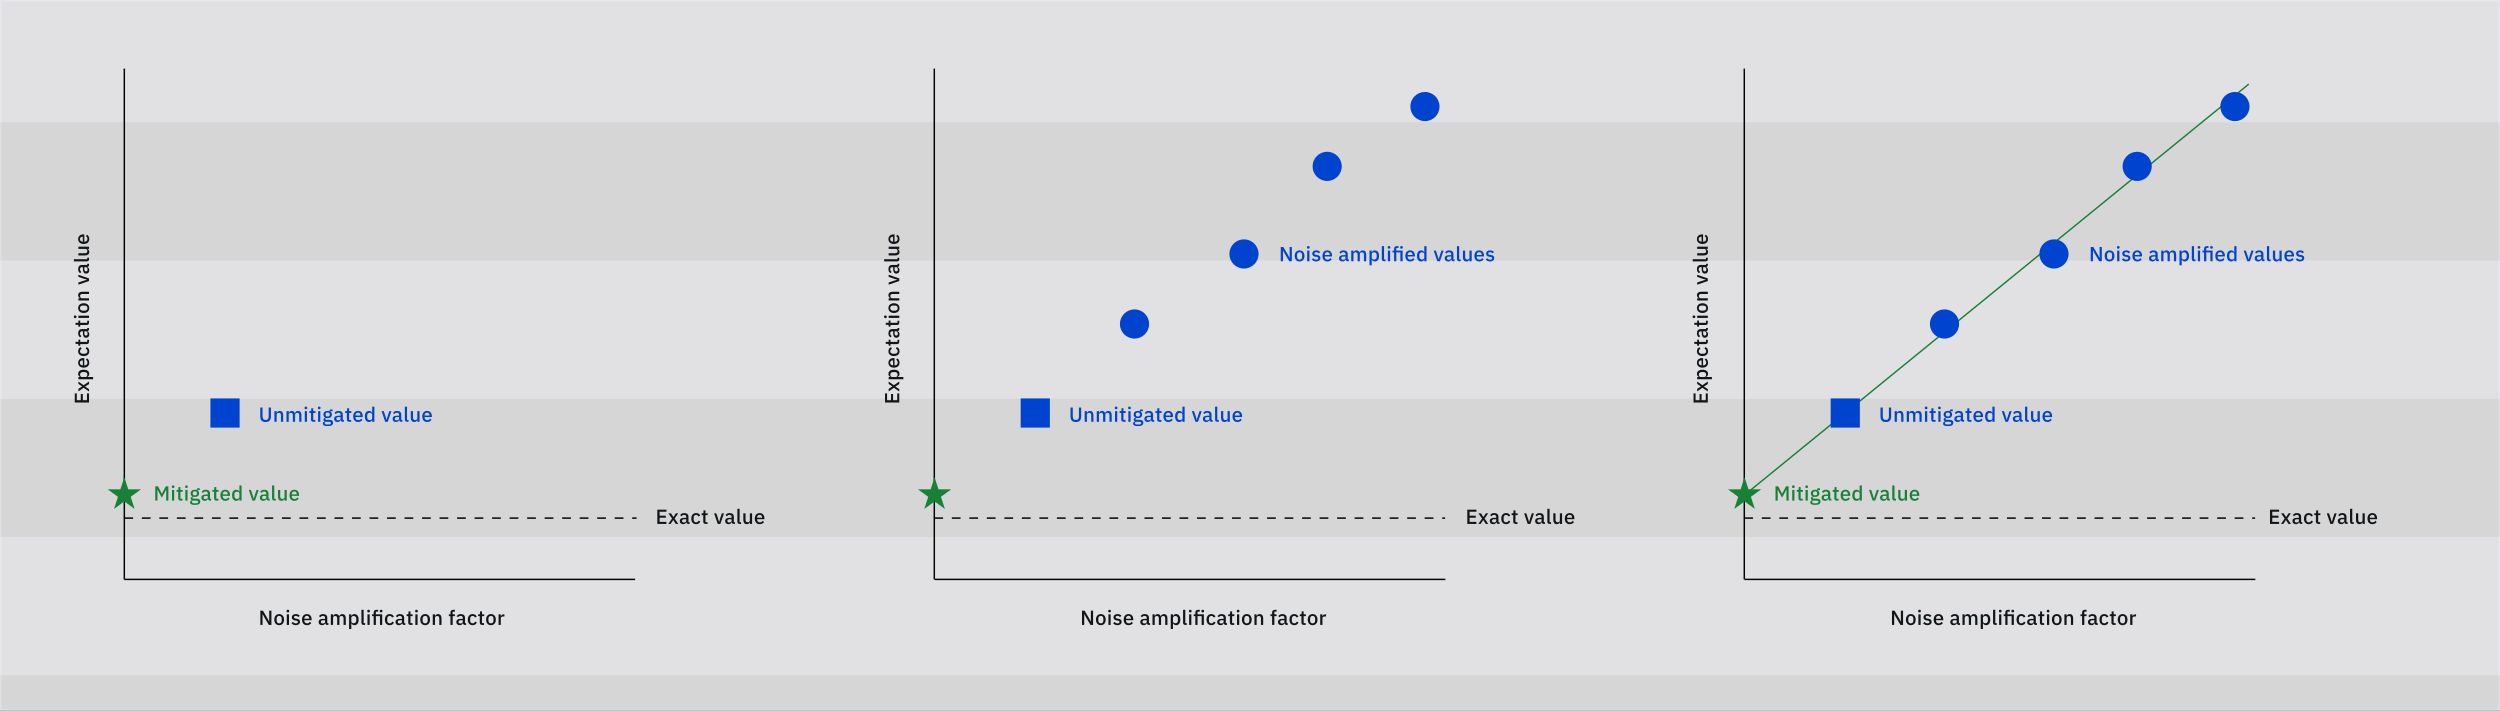 <svg width="1713" height="487" viewBox="0 0 1713 487" fill="none" xmlns="http://www.w3.org/2000/svg">
<rect x="0" y="0" width="1713" height="487" fill="#333333" stroke="none"/>
<g clip-path="url(#clip0_36_4196)">
<rect x="0.5" y="0.5" width="1712" height="486" fill="white" fill-opacity="0.8" stroke="#DDE1E6"/>
<rect opacity="0.4" y="367.967" width="1935" height="94.722" fill="#F2F4F8"/>
<rect opacity="0.4" y="178.523" width="1935" height="94.722" fill="#F2F4F8"/>
<rect opacity="0.4" y="-10.921" width="1935" height="94.722" fill="#F2F4F8"/>
<path d="M85.186 397L85.186 47" stroke="black"/>
<path d="M85.186 397H435.186" stroke="black"/>
<path d="M184.214 428.213H185.978V418.441H184.466V425.917H184.424L183.346 423.845L180.154 418.441H178.39V428.213H179.902V420.737H179.944L181.022 422.809L184.214 428.213ZM191.288 428.381C193.318 428.381 194.634 426.897 194.634 424.573C194.634 422.249 193.318 420.765 191.288 420.765C189.258 420.765 187.942 422.249 187.942 424.573C187.942 426.897 189.258 428.381 191.288 428.381ZM191.288 427.121C190.252 427.121 189.552 426.477 189.552 425.189V423.957C189.552 422.669 190.252 422.025 191.288 422.025C192.324 422.025 193.024 422.669 193.024 423.957V425.189C193.024 426.477 192.324 427.121 191.288 427.121ZM197.264 419.631C197.894 419.631 198.16 419.295 198.16 418.833V418.595C198.16 418.133 197.894 417.797 197.264 417.797C196.634 417.797 196.354 418.133 196.354 418.595V418.833C196.354 419.295 196.634 419.631 197.264 419.631ZM196.494 428.213H198.02V420.933H196.494V428.213ZM202.669 428.381C204.419 428.381 205.553 427.443 205.553 426.043C205.553 424.867 204.839 424.167 203.243 423.929L202.571 423.845C201.801 423.719 201.451 423.467 201.451 422.907C201.451 422.361 201.843 421.997 202.683 421.997C203.467 421.997 204.083 422.375 204.461 422.823L205.399 421.927C204.741 421.199 203.999 420.765 202.683 420.765C201.087 420.765 199.981 421.591 199.981 423.005C199.981 424.349 200.891 424.993 202.375 425.175L203.047 425.259C203.803 425.357 204.083 425.707 204.083 426.169C204.083 426.785 203.635 427.149 202.753 427.149C201.885 427.149 201.227 426.757 200.695 426.113L199.715 427.009C200.401 427.863 201.297 428.381 202.669 428.381ZM210.293 428.381C211.651 428.381 212.715 427.793 213.261 426.911L212.365 426.029C211.945 426.701 211.343 427.121 210.447 427.121C209.215 427.121 208.529 426.323 208.529 425.203V424.965H213.527V424.391C213.527 422.375 212.435 420.765 210.293 420.765C208.221 420.765 206.947 422.249 206.947 424.573C206.947 426.897 208.221 428.381 210.293 428.381ZM210.293 421.955C211.301 421.955 211.917 422.697 211.917 423.817V423.957H208.529V423.859C208.529 422.739 209.243 421.955 210.293 421.955ZM225.033 428.213V426.967H224.263V423.313C224.263 421.689 223.213 420.765 221.337 420.765C219.923 420.765 219.069 421.367 218.593 422.179L219.503 423.005C219.867 422.431 220.385 422.011 221.239 422.011C222.261 422.011 222.737 422.529 222.737 423.411V424.027H221.421C219.391 424.027 218.313 424.769 218.313 426.211C218.313 427.527 219.167 428.381 220.665 428.381C221.729 428.381 222.513 427.905 222.793 426.995H222.863C222.961 427.709 223.381 428.213 224.179 428.213H225.033ZM221.099 427.219C220.343 427.219 219.867 426.883 219.867 426.239V425.987C219.867 425.357 220.385 425.007 221.449 425.007H222.737V426.057C222.737 426.771 222.037 427.219 221.099 427.219ZM228.215 428.213V423.327C228.215 422.487 228.957 422.081 229.713 422.081C230.609 422.081 231.043 422.641 231.043 423.775V428.213H232.569V423.327C232.569 422.487 233.283 422.081 234.053 422.081C234.977 422.081 235.397 422.655 235.397 423.775V428.213H236.923V423.593C236.923 421.801 236.069 420.765 234.627 420.765C233.451 420.765 232.695 421.437 232.429 422.249H232.387C232.037 421.241 231.211 420.765 230.231 420.765C229.125 420.765 228.579 421.381 228.285 422.137H228.215V420.933H226.689V428.213H228.215ZM239.194 431.013H240.72V427.009H240.79C241.098 427.863 241.868 428.381 242.834 428.381C244.668 428.381 245.732 426.967 245.732 424.573C245.732 422.179 244.668 420.765 242.834 420.765C241.868 420.765 241.098 421.269 240.79 422.137H240.72V420.933H239.194V431.013ZM242.372 427.065C241.448 427.065 240.72 426.561 240.72 425.819V423.327C240.72 422.585 241.448 422.081 242.372 422.081C243.422 422.081 244.122 422.823 244.122 423.943V425.203C244.122 426.323 243.422 427.065 242.372 427.065ZM250.173 428.213V426.967H249.165V417.853H247.639V426.701C247.639 427.639 248.157 428.213 249.193 428.213H250.173ZM252.562 419.631C253.192 419.631 253.458 419.295 253.458 418.833V418.595C253.458 418.133 253.192 417.797 252.562 417.797C251.932 417.797 251.652 418.133 251.652 418.595V418.833C251.652 419.295 251.932 419.631 252.562 419.631ZM251.792 428.213H253.318V420.933H251.792V428.213ZM256.035 428.213H257.561V422.179H260.361V428.213H261.887V420.933H257.561V419.099H259.087V417.853H257.883C256.665 417.853 256.035 418.553 256.035 419.729V420.933H254.929V422.179H256.035V428.213ZM261.131 419.631C261.761 419.631 262.027 419.295 262.027 418.833V418.595C262.027 418.133 261.761 417.797 261.131 417.797C260.501 417.797 260.221 418.133 260.221 418.595V418.833C260.221 419.295 260.501 419.631 261.131 419.631ZM267.039 428.381C268.439 428.381 269.433 427.723 269.909 426.533L268.747 425.917C268.439 426.645 267.921 427.121 267.039 427.121C265.919 427.121 265.345 426.351 265.345 425.231V423.929C265.345 422.809 265.919 422.039 267.039 422.039C267.865 422.039 268.383 422.473 268.593 423.145L269.853 422.557C269.419 421.479 268.495 420.765 267.039 420.765C264.939 420.765 263.735 422.249 263.735 424.573C263.735 426.897 264.939 428.381 267.039 428.381ZM277.71 428.213V426.967H276.94V423.313C276.94 421.689 275.89 420.765 274.014 420.765C272.6 420.765 271.746 421.367 271.27 422.179L272.18 423.005C272.544 422.431 273.062 422.011 273.916 422.011C274.938 422.011 275.414 422.529 275.414 423.411V424.027H274.098C272.068 424.027 270.99 424.769 270.99 426.211C270.99 427.527 271.844 428.381 273.342 428.381C274.406 428.381 275.19 427.905 275.47 426.995H275.54C275.638 427.709 276.058 428.213 276.856 428.213H277.71ZM273.776 427.219C273.02 427.219 272.544 426.883 272.544 426.239V425.987C272.544 425.357 273.062 425.007 274.126 425.007H275.414V426.057C275.414 426.771 274.714 427.219 273.776 427.219ZM282.67 428.213V426.967H281.256V422.179H282.782V420.933H281.256V418.945H279.884V420.219C279.884 420.723 279.716 420.933 279.212 420.933H278.596V422.179H279.73V426.631C279.73 427.625 280.29 428.213 281.34 428.213H282.67ZM285.367 419.631C285.997 419.631 286.263 419.295 286.263 418.833V418.595C286.263 418.133 285.997 417.797 285.367 417.797C284.737 417.797 284.457 418.133 284.457 418.595V418.833C284.457 419.295 284.737 419.631 285.367 419.631ZM284.597 428.213H286.123V420.933H284.597V428.213ZM291.319 428.381C293.349 428.381 294.665 426.897 294.665 424.573C294.665 422.249 293.349 420.765 291.319 420.765C289.289 420.765 287.973 422.249 287.973 424.573C287.973 426.897 289.289 428.381 291.319 428.381ZM291.319 427.121C290.283 427.121 289.583 426.477 289.583 425.189V423.957C289.583 422.669 290.283 422.025 291.319 422.025C292.355 422.025 293.055 422.669 293.055 423.957V425.189C293.055 426.477 292.355 427.121 291.319 427.121ZM298.051 428.213V423.341C298.051 422.487 298.835 422.081 299.633 422.081C300.571 422.081 301.005 422.655 301.005 423.789V428.213H302.531V423.593C302.531 421.801 301.649 420.765 300.165 420.765C299.045 420.765 298.429 421.353 298.121 422.137H298.051V420.933H296.525V428.213H298.051ZM308.653 428.213H310.179V422.179H311.705V420.933H310.179V419.099H311.705V417.853H310.501C309.283 417.853 308.653 418.553 308.653 419.729V420.933H307.547V422.179H308.653V428.213ZM319.38 428.213V426.967H318.61V423.313C318.61 421.689 317.56 420.765 315.684 420.765C314.27 420.765 313.416 421.367 312.94 422.179L313.85 423.005C314.214 422.431 314.732 422.011 315.586 422.011C316.608 422.011 317.084 422.529 317.084 423.411V424.027H315.768C313.738 424.027 312.66 424.769 312.66 426.211C312.66 427.527 313.514 428.381 315.012 428.381C316.076 428.381 316.86 427.905 317.14 426.995H317.21C317.308 427.709 317.728 428.213 318.526 428.213H319.38ZM315.446 427.219C314.69 427.219 314.214 426.883 314.214 426.239V425.987C314.214 425.357 314.732 425.007 315.796 425.007H317.084V426.057C317.084 426.771 316.384 427.219 315.446 427.219ZM323.85 428.381C325.25 428.381 326.244 427.723 326.72 426.533L325.558 425.917C325.25 426.645 324.732 427.121 323.85 427.121C322.73 427.121 322.156 426.351 322.156 425.231V423.929C322.156 422.809 322.73 422.039 323.85 422.039C324.676 422.039 325.194 422.473 325.404 423.145L326.664 422.557C326.23 421.479 325.306 420.765 323.85 420.765C321.75 420.765 320.546 422.249 320.546 424.573C320.546 426.897 321.75 428.381 323.85 428.381ZM331.679 428.213V426.967H330.265V422.179H331.791V420.933H330.265V418.945H328.893V420.219C328.893 420.723 328.725 420.933 328.221 420.933H327.605V422.179H328.739V426.631C328.739 427.625 329.299 428.213 330.349 428.213H331.679ZM336.407 428.381C338.437 428.381 339.753 426.897 339.753 424.573C339.753 422.249 338.437 420.765 336.407 420.765C334.377 420.765 333.061 422.249 333.061 424.573C333.061 426.897 334.377 428.381 336.407 428.381ZM336.407 427.121C335.371 427.121 334.671 426.477 334.671 425.189V423.957C334.671 422.669 335.371 422.025 336.407 422.025C337.443 422.025 338.143 422.669 338.143 423.957V425.189C338.143 426.477 337.443 427.121 336.407 427.121ZM343.14 428.213V423.565C343.14 422.809 343.812 422.403 345.016 422.403H345.618V420.933H345.212C344.05 420.933 343.42 421.591 343.21 422.333H343.14V420.933H341.614V428.213H343.14Z" fill="#121619"/>
<path d="M178.334 279.228V284.996C178.334 287.852 179.314 289.168 181.988 289.168C184.662 289.168 185.642 287.852 185.642 284.996V279.228H184.088V285.248C184.088 286.9 183.514 287.754 181.988 287.754C180.462 287.754 179.888 286.9 179.888 285.248V279.228H178.334ZM189.561 289V284.128C189.561 283.274 190.345 282.868 191.143 282.868C192.081 282.868 192.515 283.442 192.515 284.576V289H194.041V284.38C194.041 282.588 193.159 281.552 191.675 281.552C190.555 281.552 189.939 282.14 189.631 282.924H189.561V281.72H188.035V289H189.561ZM197.842 289V284.114C197.842 283.274 198.584 282.868 199.34 282.868C200.236 282.868 200.67 283.428 200.67 284.562V289H202.196V284.114C202.196 283.274 202.91 282.868 203.68 282.868C204.604 282.868 205.024 283.442 205.024 284.562V289H206.55V284.38C206.55 282.588 205.696 281.552 204.254 281.552C203.078 281.552 202.322 282.224 202.056 283.036H202.014C201.664 282.028 200.838 281.552 199.858 281.552C198.752 281.552 198.206 282.168 197.912 282.924H197.842V281.72H196.316V289H197.842ZM209.592 280.418C210.222 280.418 210.488 280.082 210.488 279.62V279.382C210.488 278.92 210.222 278.584 209.592 278.584C208.962 278.584 208.682 278.92 208.682 279.382V279.62C208.682 280.082 208.962 280.418 209.592 280.418ZM208.822 289H210.348V281.72H208.822V289ZM216.033 289V287.754H214.619V282.966H216.145V281.72H214.619V279.732H213.247V281.006C213.247 281.51 213.079 281.72 212.575 281.72H211.959V282.966H213.093V287.418C213.093 288.412 213.653 289 214.703 289H216.033ZM218.73 280.418C219.36 280.418 219.626 280.082 219.626 279.62V279.382C219.626 278.92 219.36 278.584 218.73 278.584C218.1 278.584 217.82 278.92 217.82 279.382V279.62C217.82 280.082 218.1 280.418 218.73 280.418ZM217.96 289H219.486V281.72H217.96V289ZM228.209 289.686C228.209 288.426 227.453 287.67 225.661 287.67H223.869C223.225 287.67 222.847 287.516 222.847 287.124C222.847 286.76 223.183 286.522 223.547 286.396C223.813 286.466 224.149 286.508 224.499 286.508C226.347 286.508 227.411 285.514 227.411 284.044C227.411 283.204 227.047 282.504 226.389 282.07V281.776H227.873V280.544H226.753C226.109 280.544 225.801 280.936 225.801 281.58V281.776C225.423 281.622 224.975 281.552 224.485 281.552C222.637 281.552 221.587 282.56 221.587 284.044C221.587 285.024 222.063 285.794 222.917 286.2V286.256C222.217 286.424 221.629 286.788 221.629 287.544C221.629 288.09 221.923 288.496 222.455 288.664V288.818C221.685 288.986 221.209 289.42 221.209 290.218C221.209 291.324 222.133 291.968 224.513 291.968C227.131 291.968 228.209 291.198 228.209 289.686ZM226.781 289.854C226.781 290.526 226.193 290.862 225.003 290.862H224.051C222.917 290.862 222.483 290.456 222.483 289.868C222.483 289.518 222.651 289.224 222.987 289.028H225.451C226.445 289.028 226.781 289.35 226.781 289.854ZM224.499 285.402C223.603 285.402 223.085 284.996 223.085 284.17V283.89C223.085 283.064 223.603 282.658 224.499 282.658C225.395 282.658 225.913 283.064 225.913 283.89V284.17C225.913 284.996 225.395 285.402 224.499 285.402ZM235.652 289V287.754H234.882V284.1C234.882 282.476 233.832 281.552 231.956 281.552C230.542 281.552 229.688 282.154 229.212 282.966L230.122 283.792C230.486 283.218 231.004 282.798 231.858 282.798C232.88 282.798 233.356 283.316 233.356 284.198V284.814H232.04C230.01 284.814 228.932 285.556 228.932 286.998C228.932 288.314 229.786 289.168 231.284 289.168C232.348 289.168 233.132 288.692 233.412 287.782H233.482C233.58 288.496 234 289 234.798 289H235.652ZM231.718 288.006C230.962 288.006 230.486 287.67 230.486 287.026V286.774C230.486 286.144 231.004 285.794 232.068 285.794H233.356V286.844C233.356 287.558 232.656 288.006 231.718 288.006ZM240.613 289V287.754H239.199V282.966H240.725V281.72H239.199V279.732H237.827V281.006C237.827 281.51 237.659 281.72 237.155 281.72H236.539V282.966H237.673V287.418C237.673 288.412 238.233 289 239.283 289H240.613ZM245.341 289.168C246.699 289.168 247.763 288.58 248.309 287.698L247.413 286.816C246.993 287.488 246.391 287.908 245.495 287.908C244.263 287.908 243.577 287.11 243.577 285.99V285.752H248.575V285.178C248.575 283.162 247.483 281.552 245.341 281.552C243.269 281.552 241.995 283.036 241.995 285.36C241.995 287.684 243.269 289.168 245.341 289.168ZM245.341 282.742C246.349 282.742 246.965 283.484 246.965 284.604V284.744H243.577V284.646C243.577 283.526 244.291 282.742 245.341 282.742ZM255.002 289H256.528V278.64H255.002V282.924H254.932C254.624 282.056 253.854 281.552 252.888 281.552C251.054 281.552 249.99 282.966 249.99 285.36C249.99 287.754 251.054 289.168 252.888 289.168C253.854 289.168 254.624 288.65 254.932 287.796H255.002V289ZM253.35 287.852C252.3 287.852 251.6 287.11 251.6 285.99V284.73C251.6 283.61 252.3 282.868 253.35 282.868C254.274 282.868 255.002 283.372 255.002 284.114V286.606C255.002 287.348 254.274 287.852 253.35 287.852ZM265.712 289L268.218 281.72H266.762L265.628 285.038L264.886 287.586H264.802L264.06 285.038L262.954 281.72H261.442L263.92 289H265.712ZM275.727 289V287.754H274.957V284.1C274.957 282.476 273.907 281.552 272.031 281.552C270.617 281.552 269.763 282.154 269.287 282.966L270.197 283.792C270.561 283.218 271.079 282.798 271.933 282.798C272.955 282.798 273.431 283.316 273.431 284.198V284.814H272.115C270.085 284.814 269.007 285.556 269.007 286.998C269.007 288.314 269.861 289.168 271.359 289.168C272.423 289.168 273.207 288.692 273.487 287.782H273.557C273.655 288.496 274.075 289 274.873 289H275.727ZM271.793 288.006C271.037 288.006 270.561 287.67 270.561 287.026V286.774C270.561 286.144 271.079 285.794 272.143 285.794H273.431V286.844C273.431 287.558 272.731 288.006 271.793 288.006ZM279.917 289V287.754H278.909V278.64H277.383V287.488C277.383 288.426 277.901 289 278.937 289H279.917ZM285.945 289H287.471V281.72H285.945V286.592C285.945 287.446 285.175 287.852 284.391 287.852C283.453 287.852 282.991 287.264 282.991 286.158V281.72H281.465V286.354C281.465 288.146 282.347 289.168 283.845 289.168C285.049 289.168 285.623 288.51 285.889 287.796H285.945V289ZM292.672 289.168C294.03 289.168 295.094 288.58 295.64 287.698L294.744 286.816C294.324 287.488 293.722 287.908 292.826 287.908C291.594 287.908 290.908 287.11 290.908 285.99V285.752H295.906V285.178C295.906 283.162 294.814 281.552 292.672 281.552C290.6 281.552 289.326 283.036 289.326 285.36C289.326 287.684 290.6 289.168 292.672 289.168ZM292.672 282.742C293.68 282.742 294.296 283.484 294.296 284.604V284.744H290.908V284.646C290.908 283.526 291.622 282.742 292.672 282.742Z" fill="#0043CE"/>
<path d="M106.39 343H107.902V335.524H107.972L108.742 337.106L110.884 341.012L113.026 337.106L113.796 335.524H113.866V343H115.378V333.228H113.586L110.968 338.198H110.884L108.266 333.228H106.39V343ZM118.61 334.418C119.24 334.418 119.506 334.082 119.506 333.62V333.382C119.506 332.92 119.24 332.584 118.61 332.584C117.98 332.584 117.7 332.92 117.7 333.382V333.62C117.7 334.082 117.98 334.418 118.61 334.418ZM117.84 343H119.366V335.72H117.84V343ZM125.051 343V341.754H123.637V336.966H125.163V335.72H123.637V333.732H122.265V335.006C122.265 335.51 122.097 335.72 121.593 335.72H120.977V336.966H122.111V341.418C122.111 342.412 122.671 343 123.721 343H125.051ZM127.748 334.418C128.378 334.418 128.644 334.082 128.644 333.62V333.382C128.644 332.92 128.378 332.584 127.748 332.584C127.118 332.584 126.838 332.92 126.838 333.382V333.62C126.838 334.082 127.118 334.418 127.748 334.418ZM126.978 343H128.504V335.72H126.978V343ZM137.227 343.686C137.227 342.426 136.471 341.67 134.679 341.67H132.887C132.243 341.67 131.865 341.516 131.865 341.124C131.865 340.76 132.201 340.522 132.565 340.396C132.831 340.466 133.167 340.508 133.517 340.508C135.365 340.508 136.429 339.514 136.429 338.044C136.429 337.204 136.065 336.504 135.407 336.07V335.776H136.891V334.544H135.771C135.127 334.544 134.819 334.936 134.819 335.58V335.776C134.441 335.622 133.993 335.552 133.503 335.552C131.655 335.552 130.605 336.56 130.605 338.044C130.605 339.024 131.081 339.794 131.935 340.2V340.256C131.235 340.424 130.647 340.788 130.647 341.544C130.647 342.09 130.941 342.496 131.473 342.664V342.818C130.703 342.986 130.227 343.42 130.227 344.218C130.227 345.324 131.151 345.968 133.531 345.968C136.149 345.968 137.227 345.198 137.227 343.686ZM135.799 343.854C135.799 344.526 135.211 344.862 134.021 344.862H133.069C131.935 344.862 131.501 344.456 131.501 343.868C131.501 343.518 131.669 343.224 132.005 343.028H134.469C135.463 343.028 135.799 343.35 135.799 343.854ZM133.517 339.402C132.621 339.402 132.103 338.996 132.103 338.17V337.89C132.103 337.064 132.621 336.658 133.517 336.658C134.413 336.658 134.931 337.064 134.931 337.89V338.17C134.931 338.996 134.413 339.402 133.517 339.402ZM144.67 343V341.754H143.9V338.1C143.9 336.476 142.85 335.552 140.974 335.552C139.56 335.552 138.706 336.154 138.23 336.966L139.14 337.792C139.504 337.218 140.022 336.798 140.876 336.798C141.898 336.798 142.374 337.316 142.374 338.198V338.814H141.058C139.028 338.814 137.95 339.556 137.95 340.998C137.95 342.314 138.804 343.168 140.302 343.168C141.366 343.168 142.15 342.692 142.43 341.782H142.5C142.598 342.496 143.018 343 143.816 343H144.67ZM140.736 342.006C139.98 342.006 139.504 341.67 139.504 341.026V340.774C139.504 340.144 140.022 339.794 141.086 339.794H142.374V340.844C142.374 341.558 141.674 342.006 140.736 342.006ZM149.63 343V341.754H148.216V336.966H149.742V335.72H148.216V333.732H146.844V335.006C146.844 335.51 146.676 335.72 146.172 335.72H145.556V336.966H146.69V341.418C146.69 342.412 147.25 343 148.3 343H149.63ZM154.359 343.168C155.717 343.168 156.781 342.58 157.327 341.698L156.431 340.816C156.011 341.488 155.409 341.908 154.513 341.908C153.281 341.908 152.595 341.11 152.595 339.99V339.752H157.593V339.178C157.593 337.162 156.501 335.552 154.359 335.552C152.287 335.552 151.013 337.036 151.013 339.36C151.013 341.684 152.287 343.168 154.359 343.168ZM154.359 336.742C155.367 336.742 155.983 337.484 155.983 338.604V338.744H152.595V338.646C152.595 337.526 153.309 336.742 154.359 336.742ZM164.02 343H165.546V332.64H164.02V336.924H163.95C163.642 336.056 162.872 335.552 161.906 335.552C160.072 335.552 159.008 336.966 159.008 339.36C159.008 341.754 160.072 343.168 161.906 343.168C162.872 343.168 163.642 342.65 163.95 341.796H164.02V343ZM162.368 341.852C161.318 341.852 160.618 341.11 160.618 339.99V338.73C160.618 337.61 161.318 336.868 162.368 336.868C163.292 336.868 164.02 337.372 164.02 338.114V340.606C164.02 341.348 163.292 341.852 162.368 341.852ZM174.73 343L177.236 335.72H175.78L174.646 339.038L173.904 341.586H173.82L173.078 339.038L171.972 335.72H170.46L172.938 343H174.73ZM184.745 343V341.754H183.975V338.1C183.975 336.476 182.925 335.552 181.049 335.552C179.635 335.552 178.781 336.154 178.305 336.966L179.215 337.792C179.579 337.218 180.097 336.798 180.951 336.798C181.973 336.798 182.449 337.316 182.449 338.198V338.814H181.133C179.103 338.814 178.025 339.556 178.025 340.998C178.025 342.314 178.879 343.168 180.377 343.168C181.441 343.168 182.225 342.692 182.505 341.782H182.575C182.673 342.496 183.093 343 183.891 343H184.745ZM180.811 342.006C180.055 342.006 179.579 341.67 179.579 341.026V340.774C179.579 340.144 180.097 339.794 181.161 339.794H182.449V340.844C182.449 341.558 181.749 342.006 180.811 342.006ZM188.935 343V341.754H187.927V332.64H186.401V341.488C186.401 342.426 186.919 343 187.955 343H188.935ZM194.963 343H196.489V335.72H194.963V340.592C194.963 341.446 194.193 341.852 193.409 341.852C192.471 341.852 192.009 341.264 192.009 340.158V335.72H190.483V340.354C190.483 342.146 191.365 343.168 192.863 343.168C194.067 343.168 194.641 342.51 194.907 341.796H194.963V343ZM201.69 343.168C203.048 343.168 204.112 342.58 204.658 341.698L203.762 340.816C203.342 341.488 202.74 341.908 201.844 341.908C200.612 341.908 199.926 341.11 199.926 339.99V339.752H204.924V339.178C204.924 337.162 203.832 335.552 201.69 335.552C199.618 335.552 198.344 337.036 198.344 339.36C198.344 341.684 199.618 343.168 201.69 343.168ZM201.69 336.742C202.698 336.742 203.314 337.484 203.314 338.604V338.744H199.926V338.646C199.926 337.526 200.64 336.742 201.69 336.742Z" fill="#198038"/>
<path d="M456.648 359V357.6H451.972V354.744H456.214V353.344H451.972V350.628H456.648V349.228H450.39V359H456.648ZM457.924 359H459.548L461.298 356.354H461.34L463.02 359H464.784L462.25 355.304L464.742 351.72H463.118L461.438 354.254H461.396L459.758 351.72H457.994L460.486 355.318L457.924 359ZM472.508 359V357.754H471.738V354.1C471.738 352.476 470.688 351.552 468.812 351.552C467.398 351.552 466.544 352.154 466.068 352.966L466.978 353.792C467.342 353.218 467.86 352.798 468.714 352.798C469.736 352.798 470.212 353.316 470.212 354.198V354.814H468.896C466.866 354.814 465.788 355.556 465.788 356.998C465.788 358.314 466.642 359.168 468.14 359.168C469.204 359.168 469.988 358.692 470.268 357.782H470.338C470.436 358.496 470.856 359 471.654 359H472.508ZM468.574 358.006C467.818 358.006 467.342 357.67 467.342 357.026V356.774C467.342 356.144 467.86 355.794 468.924 355.794H470.212V356.844C470.212 357.558 469.512 358.006 468.574 358.006ZM476.978 359.168C478.378 359.168 479.372 358.51 479.848 357.32L478.686 356.704C478.378 357.432 477.86 357.908 476.978 357.908C475.858 357.908 475.284 357.138 475.284 356.018V354.716C475.284 353.596 475.858 352.826 476.978 352.826C477.804 352.826 478.322 353.26 478.532 353.932L479.792 353.344C479.358 352.266 478.434 351.552 476.978 351.552C474.878 351.552 473.674 353.036 473.674 355.36C473.674 357.684 474.878 359.168 476.978 359.168ZM484.807 359V357.754H483.393V352.966H484.919V351.72H483.393V349.732H482.021V351.006C482.021 351.51 481.853 351.72 481.349 351.72H480.733V352.966H481.867V357.418C481.867 358.412 482.427 359 483.477 359H484.807ZM493.576 359L496.082 351.72H494.626L493.492 355.038L492.75 357.586H492.666L491.924 355.038L490.818 351.72H489.306L491.784 359H493.576ZM503.591 359V357.754H502.821V354.1C502.821 352.476 501.771 351.552 499.895 351.552C498.481 351.552 497.627 352.154 497.151 352.966L498.061 353.792C498.425 353.218 498.943 352.798 499.797 352.798C500.819 352.798 501.295 353.316 501.295 354.198V354.814H499.979C497.949 354.814 496.871 355.556 496.871 356.998C496.871 358.314 497.725 359.168 499.223 359.168C500.287 359.168 501.071 358.692 501.351 357.782H501.421C501.519 358.496 501.939 359 502.737 359H503.591ZM499.657 358.006C498.901 358.006 498.425 357.67 498.425 357.026V356.774C498.425 356.144 498.943 355.794 500.007 355.794H501.295V356.844C501.295 357.558 500.595 358.006 499.657 358.006ZM507.781 359V357.754H506.773V348.64H505.247V357.488C505.247 358.426 505.765 359 506.801 359H507.781ZM513.809 359H515.335V351.72H513.809V356.592C513.809 357.446 513.039 357.852 512.255 357.852C511.317 357.852 510.855 357.264 510.855 356.158V351.72H509.329V356.354C509.329 358.146 510.211 359.168 511.709 359.168C512.913 359.168 513.487 358.51 513.753 357.796H513.809V359ZM520.536 359.168C521.894 359.168 522.958 358.58 523.504 357.698L522.608 356.816C522.188 357.488 521.586 357.908 520.69 357.908C519.458 357.908 518.772 357.11 518.772 355.99V355.752H523.77V355.178C523.77 353.162 522.678 351.552 520.536 351.552C518.464 351.552 517.19 353.036 517.19 355.36C517.19 357.684 518.464 359.168 520.536 359.168ZM520.536 352.742C521.544 352.742 522.16 353.484 522.16 354.604V354.744H518.772V354.646C518.772 353.526 519.486 352.742 520.536 352.742Z" fill="#121619"/>
<path d="M61 269.538H59.6V274.214H56.744V269.972H55.344V274.214H52.628V269.538H51.228V275.796H61V269.538ZM61 268.261V266.637L58.354 264.887V264.845L61 263.165V261.401L57.304 263.935L53.72 261.443V263.067L56.254 264.747V264.789L53.72 266.427V268.191L57.318 265.699L61 268.261ZM63.8 259.865V258.339H59.796V258.269C60.65 257.961 61.168 257.191 61.168 256.225C61.168 254.391 59.754 253.327 57.36 253.327C54.966 253.327 53.552 254.391 53.552 256.225C53.552 257.191 54.056 257.961 54.924 258.269V258.339H53.72V259.865H63.8ZM59.852 256.687C59.852 257.611 59.348 258.339 58.606 258.339H56.114C55.372 258.339 54.868 257.611 54.868 256.687C54.868 255.637 55.61 254.937 56.73 254.937H57.99C59.11 254.937 59.852 255.637 59.852 256.687ZM61.168 248.564C61.168 247.206 60.58 246.142 59.698 245.596L58.816 246.492C59.488 246.912 59.908 247.514 59.908 248.41C59.908 249.642 59.11 250.328 57.99 250.328H57.752V245.33H57.178C55.162 245.33 53.552 246.422 53.552 248.564C53.552 250.636 55.036 251.91 57.36 251.91C59.684 251.91 61.168 250.636 61.168 248.564ZM54.742 248.564C54.742 247.556 55.484 246.94 56.604 246.94H56.744V250.328H56.646C55.526 250.328 54.742 249.614 54.742 248.564ZM61.168 240.667C61.168 239.267 60.51 238.273 59.32 237.797L58.704 238.959C59.432 239.267 59.908 239.785 59.908 240.667C59.908 241.787 59.138 242.361 58.018 242.361H56.716C55.596 242.361 54.826 241.787 54.826 240.667C54.826 239.841 55.26 239.323 55.932 239.113L55.344 237.853C54.266 238.287 53.552 239.211 53.552 240.667C53.552 242.767 55.036 243.971 57.36 243.971C59.684 243.971 61.168 242.767 61.168 240.667ZM61 232.838H59.754V234.252H54.966V232.726H53.72V234.252H51.732V235.624H53.006C53.51 235.624 53.72 235.792 53.72 236.296V236.912H54.966V235.778H59.418C60.412 235.778 61 235.218 61 234.168V232.838ZM61 224.723H59.754V225.493H56.1C54.476 225.493 53.552 226.543 53.552 228.419C53.552 229.833 54.154 230.687 54.966 231.163L55.792 230.253C55.218 229.889 54.798 229.371 54.798 228.517C54.798 227.495 55.316 227.019 56.198 227.019H56.814V228.335C56.814 230.365 57.556 231.443 58.998 231.443C60.314 231.443 61.168 230.589 61.168 229.091C61.168 228.027 60.692 227.243 59.782 226.963V226.893C60.496 226.795 61 226.375 61 225.577V224.723ZM60.006 228.657C60.006 229.413 59.67 229.889 59.026 229.889H58.774C58.144 229.889 57.794 229.371 57.794 228.307V227.019H58.844C59.558 227.019 60.006 227.719 60.006 228.657ZM61 219.762H59.754V221.176H54.966V219.65H53.72V221.176H51.732V222.548H53.006C53.51 222.548 53.72 222.716 53.72 223.22V223.836H54.966V222.702H59.418C60.412 222.702 61 222.142 61 221.092V219.762ZM52.418 217.065C52.418 216.435 52.082 216.169 51.62 216.169H51.382C50.92 216.169 50.584 216.435 50.584 217.065C50.584 217.695 50.92 217.975 51.382 217.975H51.62C52.082 217.975 52.418 217.695 52.418 217.065ZM61 217.835V216.309H53.72V217.835H61ZM61.168 211.114C61.168 209.084 59.684 207.768 57.36 207.768C55.036 207.768 53.552 209.084 53.552 211.114C53.552 213.144 55.036 214.46 57.36 214.46C59.684 214.46 61.168 213.144 61.168 211.114ZM59.908 211.114C59.908 212.15 59.264 212.85 57.976 212.85H56.744C55.456 212.85 54.812 212.15 54.812 211.114C54.812 210.078 55.456 209.378 56.744 209.378H57.976C59.264 209.378 59.908 210.078 59.908 211.114ZM61 204.382H56.128C55.274 204.382 54.868 203.598 54.868 202.8C54.868 201.862 55.442 201.428 56.576 201.428H61V199.902H56.38C54.588 199.902 53.552 200.784 53.552 202.268C53.552 203.388 54.14 204.004 54.924 204.312V204.382H53.72V205.908H61V204.382ZM61 190.784L53.72 188.278L53.72 189.734L57.038 190.868L59.586 191.61V191.694L57.038 192.436L53.72 193.542V195.054L61 192.576V190.784ZM61 180.769H59.754V181.539H56.1C54.476 181.539 53.552 182.589 53.552 184.465C53.552 185.879 54.154 186.733 54.966 187.209L55.792 186.299C55.218 185.935 54.798 185.417 54.798 184.563C54.798 183.541 55.316 183.065 56.198 183.065H56.814V184.381C56.814 186.411 57.556 187.489 58.998 187.489C60.314 187.489 61.168 186.635 61.168 185.137C61.168 184.073 60.692 183.289 59.782 183.009V182.939C60.496 182.841 61 182.421 61 181.623V180.769ZM60.006 184.703C60.006 185.459 59.67 185.935 59.026 185.935H58.774C58.144 185.935 57.794 185.417 57.794 184.353V183.065H58.844C59.558 183.065 60.006 183.765 60.006 184.703ZM61 176.579H59.754V177.587H50.64V179.113H59.488C60.426 179.113 61 178.595 61 177.559V176.579ZM61 170.551V169.025H53.72V170.551H58.592C59.446 170.551 59.852 171.321 59.852 172.105C59.852 173.043 59.264 173.505 58.158 173.505H53.72V175.031H58.354C60.146 175.031 61.168 174.149 61.168 172.651C61.168 171.447 60.51 170.873 59.796 170.607V170.551H61ZM61.168 163.824C61.168 162.466 60.58 161.402 59.698 160.856L58.816 161.752C59.488 162.172 59.908 162.774 59.908 163.67C59.908 164.902 59.11 165.588 57.99 165.588H57.752L57.752 160.59H57.178C55.162 160.59 53.552 161.682 53.552 163.824C53.552 165.896 55.036 167.17 57.36 167.17C59.684 167.17 61.168 165.896 61.168 163.824ZM54.742 163.824C54.742 162.816 55.484 162.2 56.604 162.2H56.744V165.588H56.646C55.526 165.588 54.742 164.874 54.742 163.824Z" fill="#121619"/>
<path d="M85.186 355H436.186" stroke="black" stroke-dasharray="6 6"/>
<rect x="144.186" y="273" width="20" height="20" fill="#0043CE"/>
<path d="M85.186 327L87.88 335.292H96.598L89.545 340.416L92.239 348.708L85.186 343.584L78.132 348.708L80.826 340.416L73.773 335.292H82.491L85.186 327Z" fill="#198038"/>
<path d="M640.186 397L640.186 47" stroke="black"/>
<path d="M640.371 397H990.371" stroke="black"/>
<path d="M747.214 428.213H748.978V418.441H747.466V425.917H747.424L746.346 423.845L743.154 418.441H741.39V428.213H742.902V420.737H742.944L744.022 422.809L747.214 428.213ZM754.288 428.381C756.318 428.381 757.634 426.897 757.634 424.573C757.634 422.249 756.318 420.765 754.288 420.765C752.258 420.765 750.942 422.249 750.942 424.573C750.942 426.897 752.258 428.381 754.288 428.381ZM754.288 427.121C753.252 427.121 752.552 426.477 752.552 425.189V423.957C752.552 422.669 753.252 422.025 754.288 422.025C755.324 422.025 756.024 422.669 756.024 423.957V425.189C756.024 426.477 755.324 427.121 754.288 427.121ZM760.264 419.631C760.894 419.631 761.16 419.295 761.16 418.833V418.595C761.16 418.133 760.894 417.797 760.264 417.797C759.634 417.797 759.354 418.133 759.354 418.595V418.833C759.354 419.295 759.634 419.631 760.264 419.631ZM759.494 428.213H761.02V420.933H759.494V428.213ZM765.669 428.381C767.419 428.381 768.553 427.443 768.553 426.043C768.553 424.867 767.839 424.167 766.243 423.929L765.571 423.845C764.801 423.719 764.451 423.467 764.451 422.907C764.451 422.361 764.843 421.997 765.683 421.997C766.467 421.997 767.083 422.375 767.461 422.823L768.399 421.927C767.741 421.199 766.999 420.765 765.683 420.765C764.087 420.765 762.981 421.591 762.981 423.005C762.981 424.349 763.891 424.993 765.375 425.175L766.047 425.259C766.803 425.357 767.083 425.707 767.083 426.169C767.083 426.785 766.635 427.149 765.753 427.149C764.885 427.149 764.227 426.757 763.695 426.113L762.715 427.009C763.401 427.863 764.297 428.381 765.669 428.381ZM773.293 428.381C774.651 428.381 775.715 427.793 776.261 426.911L775.365 426.029C774.945 426.701 774.343 427.121 773.447 427.121C772.215 427.121 771.529 426.323 771.529 425.203V424.965H776.527V424.391C776.527 422.375 775.435 420.765 773.293 420.765C771.221 420.765 769.947 422.249 769.947 424.573C769.947 426.897 771.221 428.381 773.293 428.381ZM773.293 421.955C774.301 421.955 774.917 422.697 774.917 423.817V423.957H771.529V423.859C771.529 422.739 772.243 421.955 773.293 421.955ZM788.033 428.213V426.967H787.263V423.313C787.263 421.689 786.213 420.765 784.337 420.765C782.923 420.765 782.069 421.367 781.593 422.179L782.503 423.005C782.867 422.431 783.385 422.011 784.239 422.011C785.261 422.011 785.737 422.529 785.737 423.411V424.027H784.421C782.391 424.027 781.313 424.769 781.313 426.211C781.313 427.527 782.167 428.381 783.665 428.381C784.729 428.381 785.513 427.905 785.793 426.995H785.863C785.961 427.709 786.381 428.213 787.179 428.213H788.033ZM784.099 427.219C783.343 427.219 782.867 426.883 782.867 426.239V425.987C782.867 425.357 783.385 425.007 784.449 425.007H785.737V426.057C785.737 426.771 785.037 427.219 784.099 427.219ZM791.215 428.213V423.327C791.215 422.487 791.957 422.081 792.713 422.081C793.609 422.081 794.043 422.641 794.043 423.775V428.213H795.569V423.327C795.569 422.487 796.283 422.081 797.053 422.081C797.977 422.081 798.397 422.655 798.397 423.775V428.213H799.923V423.593C799.923 421.801 799.069 420.765 797.627 420.765C796.451 420.765 795.695 421.437 795.429 422.249H795.387C795.037 421.241 794.211 420.765 793.231 420.765C792.125 420.765 791.579 421.381 791.285 422.137H791.215V420.933H789.689V428.213H791.215ZM802.194 431.013H803.72V427.009H803.79C804.098 427.863 804.868 428.381 805.834 428.381C807.668 428.381 808.732 426.967 808.732 424.573C808.732 422.179 807.668 420.765 805.834 420.765C804.868 420.765 804.098 421.269 803.79 422.137H803.72V420.933H802.194V431.013ZM805.372 427.065C804.448 427.065 803.72 426.561 803.72 425.819V423.327C803.72 422.585 804.448 422.081 805.372 422.081C806.422 422.081 807.122 422.823 807.122 423.943V425.203C807.122 426.323 806.422 427.065 805.372 427.065ZM813.173 428.213V426.967H812.165V417.853H810.639V426.701C810.639 427.639 811.157 428.213 812.193 428.213H813.173ZM815.562 419.631C816.192 419.631 816.458 419.295 816.458 418.833V418.595C816.458 418.133 816.192 417.797 815.562 417.797C814.932 417.797 814.652 418.133 814.652 418.595V418.833C814.652 419.295 814.932 419.631 815.562 419.631ZM814.792 428.213H816.318V420.933H814.792V428.213ZM819.035 428.213H820.561V422.179H823.361V428.213H824.887V420.933H820.561V419.099H822.087V417.853H820.883C819.665 417.853 819.035 418.553 819.035 419.729V420.933H817.929V422.179H819.035V428.213ZM824.131 419.631C824.761 419.631 825.027 419.295 825.027 418.833V418.595C825.027 418.133 824.761 417.797 824.131 417.797C823.501 417.797 823.221 418.133 823.221 418.595V418.833C823.221 419.295 823.501 419.631 824.131 419.631ZM830.039 428.381C831.439 428.381 832.433 427.723 832.909 426.533L831.747 425.917C831.439 426.645 830.921 427.121 830.039 427.121C828.919 427.121 828.345 426.351 828.345 425.231V423.929C828.345 422.809 828.919 422.039 830.039 422.039C830.865 422.039 831.383 422.473 831.593 423.145L832.853 422.557C832.419 421.479 831.495 420.765 830.039 420.765C827.939 420.765 826.735 422.249 826.735 424.573C826.735 426.897 827.939 428.381 830.039 428.381ZM840.71 428.213V426.967H839.94V423.313C839.94 421.689 838.89 420.765 837.014 420.765C835.6 420.765 834.746 421.367 834.27 422.179L835.18 423.005C835.544 422.431 836.062 422.011 836.916 422.011C837.938 422.011 838.414 422.529 838.414 423.411V424.027H837.098C835.068 424.027 833.99 424.769 833.99 426.211C833.99 427.527 834.844 428.381 836.342 428.381C837.406 428.381 838.19 427.905 838.47 426.995H838.54C838.638 427.709 839.058 428.213 839.856 428.213H840.71ZM836.776 427.219C836.02 427.219 835.544 426.883 835.544 426.239V425.987C835.544 425.357 836.062 425.007 837.126 425.007H838.414V426.057C838.414 426.771 837.714 427.219 836.776 427.219ZM845.67 428.213V426.967H844.256V422.179H845.782V420.933H844.256V418.945H842.884V420.219C842.884 420.723 842.716 420.933 842.212 420.933H841.596V422.179H842.73V426.631C842.73 427.625 843.29 428.213 844.34 428.213H845.67ZM848.367 419.631C848.997 419.631 849.263 419.295 849.263 418.833V418.595C849.263 418.133 848.997 417.797 848.367 417.797C847.737 417.797 847.457 418.133 847.457 418.595V418.833C847.457 419.295 847.737 419.631 848.367 419.631ZM847.597 428.213H849.123V420.933H847.597V428.213ZM854.319 428.381C856.349 428.381 857.665 426.897 857.665 424.573C857.665 422.249 856.349 420.765 854.319 420.765C852.289 420.765 850.973 422.249 850.973 424.573C850.973 426.897 852.289 428.381 854.319 428.381ZM854.319 427.121C853.283 427.121 852.583 426.477 852.583 425.189V423.957C852.583 422.669 853.283 422.025 854.319 422.025C855.355 422.025 856.055 422.669 856.055 423.957V425.189C856.055 426.477 855.355 427.121 854.319 427.121ZM861.051 428.213V423.341C861.051 422.487 861.835 422.081 862.633 422.081C863.571 422.081 864.005 422.655 864.005 423.789V428.213H865.531V423.593C865.531 421.801 864.649 420.765 863.165 420.765C862.045 420.765 861.429 421.353 861.121 422.137H861.051V420.933H859.525V428.213H861.051ZM871.653 428.213H873.179V422.179H874.705V420.933H873.179V419.099H874.705V417.853H873.501C872.283 417.853 871.653 418.553 871.653 419.729V420.933H870.547V422.179H871.653V428.213ZM882.38 428.213V426.967H881.61V423.313C881.61 421.689 880.56 420.765 878.684 420.765C877.27 420.765 876.416 421.367 875.94 422.179L876.85 423.005C877.214 422.431 877.732 422.011 878.586 422.011C879.608 422.011 880.084 422.529 880.084 423.411V424.027H878.768C876.738 424.027 875.66 424.769 875.66 426.211C875.66 427.527 876.514 428.381 878.012 428.381C879.076 428.381 879.86 427.905 880.14 426.995H880.21C880.308 427.709 880.728 428.213 881.526 428.213H882.38ZM878.446 427.219C877.69 427.219 877.214 426.883 877.214 426.239V425.987C877.214 425.357 877.732 425.007 878.796 425.007H880.084V426.057C880.084 426.771 879.384 427.219 878.446 427.219ZM886.85 428.381C888.25 428.381 889.244 427.723 889.72 426.533L888.558 425.917C888.25 426.645 887.732 427.121 886.85 427.121C885.73 427.121 885.156 426.351 885.156 425.231V423.929C885.156 422.809 885.73 422.039 886.85 422.039C887.676 422.039 888.194 422.473 888.404 423.145L889.664 422.557C889.23 421.479 888.306 420.765 886.85 420.765C884.75 420.765 883.546 422.249 883.546 424.573C883.546 426.897 884.75 428.381 886.85 428.381ZM894.679 428.213V426.967H893.265V422.179H894.791V420.933H893.265V418.945H891.893V420.219C891.893 420.723 891.725 420.933 891.221 420.933H890.605V422.179H891.739V426.631C891.739 427.625 892.299 428.213 893.349 428.213H894.679ZM899.407 428.381C901.437 428.381 902.753 426.897 902.753 424.573C902.753 422.249 901.437 420.765 899.407 420.765C897.377 420.765 896.061 422.249 896.061 424.573C896.061 426.897 897.377 428.381 899.407 428.381ZM899.407 427.121C898.371 427.121 897.671 426.477 897.671 425.189V423.957C897.671 422.669 898.371 422.025 899.407 422.025C900.443 422.025 901.143 422.669 901.143 423.957V425.189C901.143 426.477 900.443 427.121 899.407 427.121ZM906.14 428.213V423.565C906.14 422.809 906.812 422.403 908.016 422.403H908.618V420.933H908.212C907.05 420.933 906.42 421.591 906.21 422.333H906.14V420.933H904.614V428.213H906.14Z" fill="#121619"/>
<path d="M733.519 279.228V284.996C733.519 287.852 734.499 289.168 737.173 289.168C739.847 289.168 740.827 287.852 740.827 284.996V279.228H739.273V285.248C739.273 286.9 738.699 287.754 737.173 287.754C735.647 287.754 735.073 286.9 735.073 285.248V279.228H733.519ZM744.747 289V284.128C744.747 283.274 745.531 282.868 746.329 282.868C747.267 282.868 747.701 283.442 747.701 284.576V289H749.227V284.38C749.227 282.588 748.345 281.552 746.861 281.552C745.741 281.552 745.125 282.14 744.817 282.924H744.747V281.72H743.221V289H744.747ZM753.028 289V284.114C753.028 283.274 753.77 282.868 754.526 282.868C755.422 282.868 755.856 283.428 755.856 284.562V289H757.382V284.114C757.382 283.274 758.096 282.868 758.866 282.868C759.79 282.868 760.21 283.442 760.21 284.562V289H761.736V284.38C761.736 282.588 760.882 281.552 759.44 281.552C758.264 281.552 757.508 282.224 757.242 283.036H757.2C756.85 282.028 756.024 281.552 755.044 281.552C753.938 281.552 753.392 282.168 753.098 282.924H753.028V281.72H751.502V289H753.028ZM764.778 280.418C765.408 280.418 765.674 280.082 765.674 279.62V279.382C765.674 278.92 765.408 278.584 764.778 278.584C764.148 278.584 763.868 278.92 763.868 279.382V279.62C763.868 280.082 764.148 280.418 764.778 280.418ZM764.008 289H765.534V281.72H764.008V289ZM771.219 289V287.754H769.805V282.966H771.331V281.72H769.805V279.732H768.433V281.006C768.433 281.51 768.265 281.72 767.761 281.72H767.145V282.966H768.279V287.418C768.279 288.412 768.839 289 769.889 289H771.219ZM773.916 280.418C774.546 280.418 774.812 280.082 774.812 279.62V279.382C774.812 278.92 774.546 278.584 773.916 278.584C773.286 278.584 773.006 278.92 773.006 279.382V279.62C773.006 280.082 773.286 280.418 773.916 280.418ZM773.146 289H774.672V281.72H773.146V289ZM783.395 289.686C783.395 288.426 782.639 287.67 780.847 287.67H779.055C778.411 287.67 778.033 287.516 778.033 287.124C778.033 286.76 778.369 286.522 778.733 286.396C778.999 286.466 779.335 286.508 779.685 286.508C781.533 286.508 782.597 285.514 782.597 284.044C782.597 283.204 782.233 282.504 781.575 282.07V281.776H783.059V280.544H781.939C781.295 280.544 780.987 280.936 780.987 281.58V281.776C780.609 281.622 780.161 281.552 779.671 281.552C777.823 281.552 776.773 282.56 776.773 284.044C776.773 285.024 777.249 285.794 778.103 286.2V286.256C777.403 286.424 776.815 286.788 776.815 287.544C776.815 288.09 777.109 288.496 777.641 288.664V288.818C776.871 288.986 776.395 289.42 776.395 290.218C776.395 291.324 777.319 291.968 779.699 291.968C782.317 291.968 783.395 291.198 783.395 289.686ZM781.967 289.854C781.967 290.526 781.379 290.862 780.189 290.862H779.237C778.103 290.862 777.669 290.456 777.669 289.868C777.669 289.518 777.837 289.224 778.173 289.028H780.637C781.631 289.028 781.967 289.35 781.967 289.854ZM779.685 285.402C778.789 285.402 778.271 284.996 778.271 284.17V283.89C778.271 283.064 778.789 282.658 779.685 282.658C780.581 282.658 781.099 283.064 781.099 283.89V284.17C781.099 284.996 780.581 285.402 779.685 285.402ZM790.837 289V287.754H790.067V284.1C790.067 282.476 789.017 281.552 787.141 281.552C785.727 281.552 784.873 282.154 784.397 282.966L785.307 283.792C785.671 283.218 786.189 282.798 787.043 282.798C788.065 282.798 788.541 283.316 788.541 284.198V284.814H787.225C785.195 284.814 784.117 285.556 784.117 286.998C784.117 288.314 784.971 289.168 786.469 289.168C787.533 289.168 788.317 288.692 788.597 287.782H788.667C788.765 288.496 789.185 289 789.983 289H790.837ZM786.903 288.006C786.147 288.006 785.671 287.67 785.671 287.026V286.774C785.671 286.144 786.189 285.794 787.253 285.794H788.541V286.844C788.541 287.558 787.841 288.006 786.903 288.006ZM795.798 289V287.754H794.384V282.966H795.91V281.72H794.384V279.732H793.012V281.006C793.012 281.51 792.844 281.72 792.34 281.72H791.724V282.966H792.858V287.418C792.858 288.412 793.418 289 794.468 289H795.798ZM800.527 289.168C801.885 289.168 802.949 288.58 803.495 287.698L802.599 286.816C802.179 287.488 801.577 287.908 800.681 287.908C799.449 287.908 798.763 287.11 798.763 285.99V285.752H803.761V285.178C803.761 283.162 802.669 281.552 800.527 281.552C798.455 281.552 797.181 283.036 797.181 285.36C797.181 287.684 798.455 289.168 800.527 289.168ZM800.527 282.742C801.535 282.742 802.151 283.484 802.151 284.604V284.744H798.763V284.646C798.763 283.526 799.477 282.742 800.527 282.742ZM810.188 289H811.714V278.64H810.188V282.924H810.118C809.81 282.056 809.04 281.552 808.074 281.552C806.24 281.552 805.176 282.966 805.176 285.36C805.176 287.754 806.24 289.168 808.074 289.168C809.04 289.168 809.81 288.65 810.118 287.796H810.188V289ZM808.536 287.852C807.486 287.852 806.786 287.11 806.786 285.99V284.73C806.786 283.61 807.486 282.868 808.536 282.868C809.46 282.868 810.188 283.372 810.188 284.114V286.606C810.188 287.348 809.46 287.852 808.536 287.852ZM820.898 289L823.404 281.72H821.948L820.814 285.038L820.072 287.586H819.988L819.246 285.038L818.14 281.72H816.628L819.106 289H820.898ZM830.913 289V287.754H830.143V284.1C830.143 282.476 829.093 281.552 827.217 281.552C825.803 281.552 824.949 282.154 824.473 282.966L825.383 283.792C825.747 283.218 826.265 282.798 827.119 282.798C828.141 282.798 828.617 283.316 828.617 284.198V284.814H827.301C825.271 284.814 824.193 285.556 824.193 286.998C824.193 288.314 825.047 289.168 826.545 289.168C827.609 289.168 828.393 288.692 828.673 287.782H828.743C828.841 288.496 829.261 289 830.059 289H830.913ZM826.979 288.006C826.223 288.006 825.747 287.67 825.747 287.026V286.774C825.747 286.144 826.265 285.794 827.329 285.794H828.617V286.844C828.617 287.558 827.917 288.006 826.979 288.006ZM835.102 289V287.754H834.094V278.64H832.568V287.488C832.568 288.426 833.086 289 834.122 289H835.102ZM841.131 289H842.657V281.72H841.131V286.592C841.131 287.446 840.361 287.852 839.577 287.852C838.639 287.852 838.177 287.264 838.177 286.158V281.72H836.651V286.354C836.651 288.146 837.533 289.168 839.031 289.168C840.235 289.168 840.809 288.51 841.075 287.796H841.131V289ZM847.858 289.168C849.216 289.168 850.28 288.58 850.826 287.698L849.93 286.816C849.51 287.488 848.908 287.908 848.012 287.908C846.78 287.908 846.094 287.11 846.094 285.99V285.752H851.092V285.178C851.092 283.162 850 281.552 847.858 281.552C845.786 281.552 844.512 283.036 844.512 285.36C844.512 287.684 845.786 289.168 847.858 289.168ZM847.858 282.742C848.866 282.742 849.482 283.484 849.482 284.604V284.744H846.094V284.646C846.094 283.526 846.808 282.742 847.858 282.742Z" fill="#0043CE"/>
<path d="M883.399 179H885.163V169.228H883.651V176.704H883.609L882.531 174.632L879.339 169.228H877.575V179H879.087V171.524H879.129L880.207 173.596L883.399 179ZM890.473 179.168C892.503 179.168 893.819 177.684 893.819 175.36C893.819 173.036 892.503 171.552 890.473 171.552C888.443 171.552 887.127 173.036 887.127 175.36C887.127 177.684 888.443 179.168 890.473 179.168ZM890.473 177.908C889.437 177.908 888.737 177.264 888.737 175.976V174.744C888.737 173.456 889.437 172.812 890.473 172.812C891.509 172.812 892.209 173.456 892.209 174.744V175.976C892.209 177.264 891.509 177.908 890.473 177.908ZM896.45 170.418C897.08 170.418 897.346 170.082 897.346 169.62V169.382C897.346 168.92 897.08 168.584 896.45 168.584C895.82 168.584 895.54 168.92 895.54 169.382V169.62C895.54 170.082 895.82 170.418 896.45 170.418ZM895.68 179H897.206V171.72H895.68V179ZM901.855 179.168C903.605 179.168 904.739 178.23 904.739 176.83C904.739 175.654 904.025 174.954 902.429 174.716L901.757 174.632C900.987 174.506 900.637 174.254 900.637 173.694C900.637 173.148 901.029 172.784 901.869 172.784C902.653 172.784 903.269 173.162 903.647 173.61L904.585 172.714C903.927 171.986 903.185 171.552 901.869 171.552C900.273 171.552 899.167 172.378 899.167 173.792C899.167 175.136 900.077 175.78 901.561 175.962L902.233 176.046C902.989 176.144 903.269 176.494 903.269 176.956C903.269 177.572 902.821 177.936 901.939 177.936C901.071 177.936 900.413 177.544 899.881 176.9L898.901 177.796C899.587 178.65 900.483 179.168 901.855 179.168ZM909.479 179.168C910.837 179.168 911.901 178.58 912.447 177.698L911.551 176.816C911.131 177.488 910.529 177.908 909.633 177.908C908.401 177.908 907.715 177.11 907.715 175.99V175.752H912.713V175.178C912.713 173.162 911.621 171.552 909.479 171.552C907.407 171.552 906.133 173.036 906.133 175.36C906.133 177.684 907.407 179.168 909.479 179.168ZM909.479 172.742C910.487 172.742 911.103 173.484 911.103 174.604V174.744H907.715V174.646C907.715 173.526 908.429 172.742 909.479 172.742ZM924.219 179V177.754H923.449V174.1C923.449 172.476 922.399 171.552 920.523 171.552C919.109 171.552 918.255 172.154 917.779 172.966L918.689 173.792C919.053 173.218 919.571 172.798 920.425 172.798C921.447 172.798 921.923 173.316 921.923 174.198V174.814H920.607C918.577 174.814 917.499 175.556 917.499 176.998C917.499 178.314 918.353 179.168 919.851 179.168C920.915 179.168 921.699 178.692 921.979 177.782H922.049C922.147 178.496 922.567 179 923.365 179H924.219ZM920.285 178.006C919.529 178.006 919.053 177.67 919.053 177.026V176.774C919.053 176.144 919.571 175.794 920.635 175.794H921.923V176.844C921.923 177.558 921.223 178.006 920.285 178.006ZM927.4 179V174.114C927.4 173.274 928.142 172.868 928.898 172.868C929.794 172.868 930.228 173.428 930.228 174.562V179H931.754V174.114C931.754 173.274 932.468 172.868 933.238 172.868C934.162 172.868 934.582 173.442 934.582 174.562V179H936.108V174.38C936.108 172.588 935.254 171.552 933.812 171.552C932.636 171.552 931.88 172.224 931.614 173.036H931.572C931.222 172.028 930.396 171.552 929.416 171.552C928.31 171.552 927.764 172.168 927.47 172.924H927.4V171.72H925.874V179H927.4ZM938.38 181.8H939.906V177.796H939.976C940.284 178.65 941.054 179.168 942.02 179.168C943.854 179.168 944.918 177.754 944.918 175.36C944.918 172.966 943.854 171.552 942.02 171.552C941.054 171.552 940.284 172.056 939.976 172.924H939.906V171.72H938.38V181.8ZM941.558 177.852C940.634 177.852 939.906 177.348 939.906 176.606V174.114C939.906 173.372 940.634 172.868 941.558 172.868C942.608 172.868 943.308 173.61 943.308 174.73V175.99C943.308 177.11 942.608 177.852 941.558 177.852ZM949.359 179V177.754H948.351V168.64H946.825V177.488C946.825 178.426 947.343 179 948.379 179H949.359ZM951.747 170.418C952.377 170.418 952.643 170.082 952.643 169.62V169.382C952.643 168.92 952.377 168.584 951.747 168.584C951.117 168.584 950.837 168.92 950.837 169.382V169.62C950.837 170.082 951.117 170.418 951.747 170.418ZM950.977 179H952.503V171.72H950.977V179ZM955.22 179H956.746V172.966H959.546V179H961.072V171.72H956.746V169.886H958.272V168.64H957.068C955.85 168.64 955.22 169.34 955.22 170.516V171.72H954.114V172.966H955.22V179ZM960.316 170.418C960.946 170.418 961.212 170.082 961.212 169.62V169.382C961.212 168.92 960.946 168.584 960.316 168.584C959.686 168.584 959.406 168.92 959.406 169.382V169.62C959.406 170.082 959.686 170.418 960.316 170.418ZM966.266 179.168C967.624 179.168 968.688 178.58 969.234 177.698L968.338 176.816C967.918 177.488 967.316 177.908 966.42 177.908C965.188 177.908 964.502 177.11 964.502 175.99V175.752H969.5V175.178C969.5 173.162 968.408 171.552 966.266 171.552C964.194 171.552 962.92 173.036 962.92 175.36C962.92 177.684 964.194 179.168 966.266 179.168ZM966.266 172.742C967.274 172.742 967.89 173.484 967.89 174.604V174.744H964.502V174.646C964.502 173.526 965.216 172.742 966.266 172.742ZM975.928 179H977.454V168.64H975.928V172.924H975.858C975.55 172.056 974.78 171.552 973.814 171.552C971.98 171.552 970.916 172.966 970.916 175.36C970.916 177.754 971.98 179.168 973.814 179.168C974.78 179.168 975.55 178.65 975.858 177.796H975.928V179ZM974.276 177.852C973.226 177.852 972.526 177.11 972.526 175.99V174.73C972.526 173.61 973.226 172.868 974.276 172.868C975.2 172.868 975.928 173.372 975.928 174.114V176.606C975.928 177.348 975.2 177.852 974.276 177.852ZM986.637 179L989.143 171.72H987.687L986.553 175.038L985.811 177.586H985.727L984.985 175.038L983.879 171.72H982.367L984.845 179H986.637ZM996.652 179V177.754H995.882V174.1C995.882 172.476 994.832 171.552 992.956 171.552C991.542 171.552 990.688 172.154 990.212 172.966L991.122 173.792C991.486 173.218 992.004 172.798 992.858 172.798C993.88 172.798 994.356 173.316 994.356 174.198V174.814H993.04C991.01 174.814 989.932 175.556 989.932 176.998C989.932 178.314 990.786 179.168 992.284 179.168C993.348 179.168 994.132 178.692 994.412 177.782H994.482C994.58 178.496 995 179 995.798 179H996.652ZM992.718 178.006C991.962 178.006 991.486 177.67 991.486 177.026V176.774C991.486 176.144 992.004 175.794 993.068 175.794H994.356V176.844C994.356 177.558 993.656 178.006 992.718 178.006ZM1000.84 179V177.754H999.834V168.64H998.308V177.488C998.308 178.426 998.826 179 999.862 179H1000.84ZM1006.87 179H1008.4V171.72H1006.87V176.592C1006.87 177.446 1006.1 177.852 1005.32 177.852C1004.38 177.852 1003.92 177.264 1003.92 176.158V171.72H1002.39V176.354C1002.39 178.146 1003.27 179.168 1004.77 179.168C1005.97 179.168 1006.55 178.51 1006.81 177.796H1006.87V179ZM1013.6 179.168C1014.96 179.168 1016.02 178.58 1016.57 177.698L1015.67 176.816C1015.25 177.488 1014.65 177.908 1013.75 177.908C1012.52 177.908 1011.83 177.11 1011.83 175.99V175.752H1016.83V175.178C1016.83 173.162 1015.74 171.552 1013.6 171.552C1011.53 171.552 1010.25 173.036 1010.25 175.36C1010.25 177.684 1011.53 179.168 1013.6 179.168ZM1013.6 172.742C1014.61 172.742 1015.22 173.484 1015.22 174.604V174.744H1011.83V174.646C1011.83 173.526 1012.55 172.742 1013.6 172.742ZM1020.99 179.168C1022.74 179.168 1023.87 178.23 1023.87 176.83C1023.87 175.654 1023.16 174.954 1021.56 174.716L1020.89 174.632C1020.12 174.506 1019.77 174.254 1019.77 173.694C1019.77 173.148 1020.16 172.784 1021 172.784C1021.79 172.784 1022.4 173.162 1022.78 173.61L1023.72 172.714C1023.06 171.986 1022.32 171.552 1021 171.552C1019.41 171.552 1018.3 172.378 1018.3 173.792C1018.3 175.136 1019.21 175.78 1020.7 175.962L1021.37 176.046C1022.12 176.144 1022.4 176.494 1022.4 176.956C1022.4 177.572 1021.96 177.936 1021.07 177.936C1020.21 177.936 1019.55 177.544 1019.02 176.9L1018.04 177.796C1018.72 178.65 1019.62 179.168 1020.99 179.168Z" fill="#0043CE"/>
<path d="M1011.65 359V357.6H1006.97V354.744H1011.21V353.344H1006.97V350.628H1011.65V349.228H1005.39V359H1011.65ZM1012.92 359H1014.55L1016.3 356.354H1016.34L1018.02 359H1019.78L1017.25 355.304L1019.74 351.72H1018.12L1016.44 354.254H1016.4L1014.76 351.72H1012.99L1015.49 355.318L1012.92 359ZM1027.51 359V357.754H1026.74V354.1C1026.74 352.476 1025.69 351.552 1023.81 351.552C1022.4 351.552 1021.54 352.154 1021.07 352.966L1021.98 353.792C1022.34 353.218 1022.86 352.798 1023.71 352.798C1024.74 352.798 1025.21 353.316 1025.21 354.198V354.814H1023.9C1021.87 354.814 1020.79 355.556 1020.79 356.998C1020.79 358.314 1021.64 359.168 1023.14 359.168C1024.2 359.168 1024.99 358.692 1025.27 357.782H1025.34C1025.44 358.496 1025.86 359 1026.65 359H1027.51ZM1023.57 358.006C1022.82 358.006 1022.34 357.67 1022.34 357.026V356.774C1022.34 356.144 1022.86 355.794 1023.92 355.794H1025.21V356.844C1025.21 357.558 1024.51 358.006 1023.57 358.006ZM1031.98 359.168C1033.38 359.168 1034.37 358.51 1034.85 357.32L1033.69 356.704C1033.38 357.432 1032.86 357.908 1031.98 357.908C1030.86 357.908 1030.28 357.138 1030.28 356.018V354.716C1030.28 353.596 1030.86 352.826 1031.98 352.826C1032.8 352.826 1033.32 353.26 1033.53 353.932L1034.79 353.344C1034.36 352.266 1033.43 351.552 1031.98 351.552C1029.88 351.552 1028.67 353.036 1028.67 355.36C1028.67 357.684 1029.88 359.168 1031.98 359.168ZM1039.81 359V357.754H1038.39V352.966H1039.92V351.72H1038.39V349.732H1037.02V351.006C1037.02 351.51 1036.85 351.72 1036.35 351.72H1035.73V352.966H1036.87V357.418C1036.87 358.412 1037.43 359 1038.48 359H1039.81ZM1048.58 359L1051.08 351.72H1049.63L1048.49 355.038L1047.75 357.586H1047.67L1046.92 355.038L1045.82 351.72H1044.31L1046.78 359H1048.58ZM1058.59 359V357.754H1057.82V354.1C1057.82 352.476 1056.77 351.552 1054.9 351.552C1053.48 351.552 1052.63 352.154 1052.15 352.966L1053.06 353.792C1053.43 353.218 1053.94 352.798 1054.8 352.798C1055.82 352.798 1056.3 353.316 1056.3 354.198V354.814H1054.98C1052.95 354.814 1051.87 355.556 1051.87 356.998C1051.87 358.314 1052.73 359.168 1054.22 359.168C1055.29 359.168 1056.07 358.692 1056.35 357.782H1056.42C1056.52 358.496 1056.94 359 1057.74 359H1058.59ZM1054.66 358.006C1053.9 358.006 1053.43 357.67 1053.43 357.026V356.774C1053.43 356.144 1053.94 355.794 1055.01 355.794H1056.3V356.844C1056.3 357.558 1055.6 358.006 1054.66 358.006ZM1062.78 359V357.754H1061.77V348.64H1060.25V357.488C1060.25 358.426 1060.76 359 1061.8 359H1062.78ZM1068.81 359H1070.34V351.72H1068.81V356.592C1068.81 357.446 1068.04 357.852 1067.26 357.852C1066.32 357.852 1065.86 357.264 1065.86 356.158V351.72H1064.33V356.354C1064.33 358.146 1065.21 359.168 1066.71 359.168C1067.91 359.168 1068.49 358.51 1068.75 357.796H1068.81V359ZM1075.54 359.168C1076.89 359.168 1077.96 358.58 1078.5 357.698L1077.61 356.816C1077.19 357.488 1076.59 357.908 1075.69 357.908C1074.46 357.908 1073.77 357.11 1073.77 355.99V355.752H1078.77V355.178C1078.77 353.162 1077.68 351.552 1075.54 351.552C1073.46 351.552 1072.19 353.036 1072.19 355.36C1072.19 357.684 1073.46 359.168 1075.54 359.168ZM1075.54 352.742C1076.54 352.742 1077.16 353.484 1077.16 354.604V354.744H1073.77V354.646C1073.77 353.526 1074.49 352.742 1075.54 352.742Z" fill="#121619"/>
<path d="M616.186 269.538H614.786V274.214H611.93V269.972H610.53V274.214H607.814V269.538H606.414V275.796H616.186V269.538ZM616.186 268.261V266.637L613.54 264.887V264.845L616.186 263.165V261.401L612.49 263.935L608.906 261.443V263.067L611.44 264.747V264.789L608.906 266.427V268.191L612.504 265.699L616.186 268.261ZM618.986 259.865V258.339H614.982V258.269C615.836 257.961 616.354 257.191 616.354 256.225C616.354 254.391 614.94 253.327 612.546 253.327C610.152 253.327 608.738 254.391 608.738 256.225C608.738 257.191 609.242 257.961 610.11 258.269V258.339H608.906V259.865H618.986ZM615.038 256.687C615.038 257.611 614.534 258.339 613.792 258.339H611.3C610.558 258.339 610.054 257.611 610.054 256.687C610.054 255.637 610.796 254.937 611.916 254.937H613.176C614.296 254.937 615.038 255.637 615.038 256.687ZM616.354 248.564C616.354 247.206 615.766 246.142 614.884 245.596L614.002 246.492C614.674 246.912 615.094 247.514 615.094 248.41C615.094 249.642 614.296 250.328 613.176 250.328H612.938V245.33H612.364C610.348 245.33 608.738 246.422 608.738 248.564C608.738 250.636 610.222 251.91 612.546 251.91C614.87 251.91 616.354 250.636 616.354 248.564ZM609.928 248.564C609.928 247.556 610.67 246.94 611.79 246.94H611.93V250.328H611.832C610.712 250.328 609.928 249.614 609.928 248.564ZM616.354 240.667C616.354 239.267 615.696 238.273 614.506 237.797L613.89 238.959C614.618 239.267 615.094 239.785 615.094 240.667C615.094 241.787 614.324 242.361 613.204 242.361H611.902C610.782 242.361 610.012 241.787 610.012 240.667C610.012 239.841 610.446 239.323 611.118 239.113L610.53 237.853C609.452 238.287 608.738 239.211 608.738 240.667C608.738 242.767 610.222 243.971 612.546 243.971C614.87 243.971 616.354 242.767 616.354 240.667ZM616.186 232.838H614.94V234.252H610.152V232.726H608.906V234.252H606.918V235.624H608.192C608.696 235.624 608.906 235.792 608.906 236.296V236.912H610.152V235.778H614.604C615.598 235.778 616.186 235.218 616.186 234.168V232.838ZM616.186 224.723H614.94V225.493H611.286C609.662 225.493 608.738 226.543 608.738 228.419C608.738 229.833 609.34 230.687 610.152 231.163L610.978 230.253C610.404 229.889 609.984 229.371 609.984 228.517C609.984 227.495 610.502 227.019 611.384 227.019H612V228.335C612 230.365 612.742 231.443 614.184 231.443C615.5 231.443 616.354 230.589 616.354 229.091C616.354 228.027 615.878 227.243 614.968 226.963V226.893C615.682 226.795 616.186 226.375 616.186 225.577V224.723ZM615.192 228.657C615.192 229.413 614.856 229.889 614.212 229.889H613.96C613.33 229.889 612.98 229.371 612.98 228.307V227.019H614.03C614.744 227.019 615.192 227.719 615.192 228.657ZM616.186 219.762H614.94V221.176H610.152V219.65H608.906V221.176H606.918V222.548H608.192C608.696 222.548 608.906 222.716 608.906 223.22V223.836H610.152V222.702H614.604C615.598 222.702 616.186 222.142 616.186 221.092V219.762ZM607.604 217.065C607.604 216.435 607.268 216.169 606.806 216.169H606.568C606.106 216.169 605.77 216.435 605.77 217.065C605.77 217.695 606.106 217.975 606.568 217.975H606.806C607.268 217.975 607.604 217.695 607.604 217.065ZM616.186 217.835V216.309H608.906V217.835H616.186ZM616.354 211.114C616.354 209.084 614.87 207.768 612.546 207.768C610.222 207.768 608.738 209.084 608.738 211.114C608.738 213.144 610.222 214.46 612.546 214.46C614.87 214.46 616.354 213.144 616.354 211.114ZM615.094 211.114C615.094 212.15 614.45 212.85 613.162 212.85H611.93C610.642 212.85 609.998 212.15 609.998 211.114C609.998 210.078 610.642 209.378 611.93 209.378H613.162C614.45 209.378 615.094 210.078 615.094 211.114ZM616.186 204.382H611.314C610.46 204.382 610.054 203.598 610.054 202.8C610.054 201.862 610.628 201.428 611.762 201.428H616.186V199.902H611.566C609.774 199.902 608.738 200.784 608.738 202.268C608.738 203.388 609.326 204.004 610.11 204.312V204.382H608.906V205.908H616.186V204.382ZM616.186 190.784L608.906 188.278V189.734L612.224 190.868L614.772 191.61V191.694L612.224 192.436L608.906 193.542V195.054L616.186 192.576V190.784ZM616.186 180.769H614.94V181.539H611.286C609.662 181.539 608.738 182.589 608.738 184.465C608.738 185.879 609.34 186.733 610.152 187.209L610.978 186.299C610.404 185.935 609.984 185.417 609.984 184.563C609.984 183.541 610.502 183.065 611.384 183.065H612V184.381C612 186.411 612.742 187.489 614.184 187.489C615.5 187.489 616.354 186.635 616.354 185.137C616.354 184.073 615.878 183.289 614.968 183.009V182.939C615.682 182.841 616.186 182.421 616.186 181.623V180.769ZM615.192 184.703C615.192 185.459 614.856 185.935 614.212 185.935H613.96C613.33 185.935 612.98 185.417 612.98 184.353V183.065H614.03C614.744 183.065 615.192 183.765 615.192 184.703ZM616.186 176.579H614.94V177.587H605.826V179.113H614.674C615.612 179.113 616.186 178.595 616.186 177.559V176.579ZM616.186 170.551V169.025H608.906V170.551H613.778C614.632 170.551 615.038 171.321 615.038 172.105C615.038 173.043 614.45 173.505 613.344 173.505H608.906V175.031H613.54C615.332 175.031 616.354 174.149 616.354 172.651C616.354 171.447 615.696 170.873 614.982 170.607V170.551H616.186ZM616.354 163.824C616.354 162.466 615.766 161.402 614.884 160.856L614.002 161.752C614.674 162.172 615.094 162.774 615.094 163.67C615.094 164.902 614.296 165.588 613.176 165.588H612.938V160.59H612.364C610.348 160.59 608.738 161.682 608.738 163.824C608.738 165.896 610.222 167.17 612.546 167.17C614.87 167.17 616.354 165.896 616.354 163.824ZM609.928 163.824C609.928 162.816 610.67 162.2 611.79 162.2H611.93V165.588H611.832C610.712 165.588 609.928 164.874 609.928 163.824Z" fill="#121619"/>
<path d="M640.186 355H990.186" stroke="black" stroke-dasharray="6 6"/>
<path d="M640.371 327L643.065 335.292H651.784L644.73 340.416L647.425 348.708L640.371 343.584L633.318 348.708L636.012 340.416L628.958 335.292H637.677L640.371 327Z" fill="#198038"/>
<circle cx="777.371" cy="222" r="10" fill="#0043CE"/>
<circle cx="852.371" cy="174" r="10" fill="#0043CE"/>
<circle cx="909.371" cy="114" r="10" fill="#0043CE"/>
<circle cx="976.371" cy="73" r="10" fill="#0043CE"/>
<rect x="699.371" y="273" width="20" height="20" fill="#0043CE"/>
<path d="M1195.19 397L1195.19 47" stroke="black"/>
<path d="M1195.37 397H1545.37" stroke="black"/>
<path d="M1302.21 428.213H1303.98V418.441H1302.47V425.917H1302.42L1301.35 423.845L1298.15 418.441H1296.39V428.213H1297.9V420.737H1297.94L1299.02 422.809L1302.21 428.213ZM1309.29 428.381C1311.32 428.381 1312.63 426.897 1312.63 424.573C1312.63 422.249 1311.32 420.765 1309.29 420.765C1307.26 420.765 1305.94 422.249 1305.94 424.573C1305.94 426.897 1307.26 428.381 1309.29 428.381ZM1309.29 427.121C1308.25 427.121 1307.55 426.477 1307.55 425.189V423.957C1307.55 422.669 1308.25 422.025 1309.29 422.025C1310.32 422.025 1311.02 422.669 1311.02 423.957V425.189C1311.02 426.477 1310.32 427.121 1309.29 427.121ZM1315.26 419.631C1315.89 419.631 1316.16 419.295 1316.16 418.833V418.595C1316.16 418.133 1315.89 417.797 1315.26 417.797C1314.63 417.797 1314.35 418.133 1314.35 418.595V418.833C1314.35 419.295 1314.63 419.631 1315.26 419.631ZM1314.49 428.213H1316.02V420.933H1314.49V428.213ZM1320.67 428.381C1322.42 428.381 1323.55 427.443 1323.55 426.043C1323.55 424.867 1322.84 424.167 1321.24 423.929L1320.57 423.845C1319.8 423.719 1319.45 423.467 1319.45 422.907C1319.45 422.361 1319.84 421.997 1320.68 421.997C1321.47 421.997 1322.08 422.375 1322.46 422.823L1323.4 421.927C1322.74 421.199 1322 420.765 1320.68 420.765C1319.09 420.765 1317.98 421.591 1317.98 423.005C1317.98 424.349 1318.89 424.993 1320.38 425.175L1321.05 425.259C1321.8 425.357 1322.08 425.707 1322.08 426.169C1322.08 426.785 1321.64 427.149 1320.75 427.149C1319.89 427.149 1319.23 426.757 1318.7 426.113L1317.72 427.009C1318.4 427.863 1319.3 428.381 1320.67 428.381ZM1328.29 428.381C1329.65 428.381 1330.72 427.793 1331.26 426.911L1330.37 426.029C1329.95 426.701 1329.34 427.121 1328.45 427.121C1327.22 427.121 1326.53 426.323 1326.53 425.203V424.965H1331.53V424.391C1331.53 422.375 1330.44 420.765 1328.29 420.765C1326.22 420.765 1324.95 422.249 1324.95 424.573C1324.95 426.897 1326.22 428.381 1328.29 428.381ZM1328.29 421.955C1329.3 421.955 1329.92 422.697 1329.92 423.817V423.957H1326.53V423.859C1326.53 422.739 1327.24 421.955 1328.29 421.955ZM1343.03 428.213V426.967H1342.26V423.313C1342.26 421.689 1341.21 420.765 1339.34 420.765C1337.92 420.765 1337.07 421.367 1336.59 422.179L1337.5 423.005C1337.87 422.431 1338.38 422.011 1339.24 422.011C1340.26 422.011 1340.74 422.529 1340.74 423.411V424.027H1339.42C1337.39 424.027 1336.31 424.769 1336.31 426.211C1336.31 427.527 1337.17 428.381 1338.66 428.381C1339.73 428.381 1340.51 427.905 1340.79 426.995H1340.86C1340.96 427.709 1341.38 428.213 1342.18 428.213H1343.03ZM1339.1 427.219C1338.34 427.219 1337.87 426.883 1337.87 426.239V425.987C1337.87 425.357 1338.38 425.007 1339.45 425.007H1340.74V426.057C1340.74 426.771 1340.04 427.219 1339.1 427.219ZM1346.21 428.213V423.327C1346.21 422.487 1346.96 422.081 1347.71 422.081C1348.61 422.081 1349.04 422.641 1349.04 423.775V428.213H1350.57V423.327C1350.57 422.487 1351.28 422.081 1352.05 422.081C1352.98 422.081 1353.4 422.655 1353.4 423.775V428.213H1354.92V423.593C1354.92 421.801 1354.07 420.765 1352.63 420.765C1351.45 420.765 1350.69 421.437 1350.43 422.249H1350.39C1350.04 421.241 1349.21 420.765 1348.23 420.765C1347.12 420.765 1346.58 421.381 1346.28 422.137H1346.21V420.933H1344.69V428.213H1346.21ZM1357.19 431.013H1358.72V427.009H1358.79C1359.1 427.863 1359.87 428.381 1360.83 428.381C1362.67 428.381 1363.73 426.967 1363.73 424.573C1363.73 422.179 1362.67 420.765 1360.83 420.765C1359.87 420.765 1359.1 421.269 1358.79 422.137H1358.72V420.933H1357.19V431.013ZM1360.37 427.065C1359.45 427.065 1358.72 426.561 1358.72 425.819V423.327C1358.72 422.585 1359.45 422.081 1360.37 422.081C1361.42 422.081 1362.12 422.823 1362.12 423.943V425.203C1362.12 426.323 1361.42 427.065 1360.37 427.065ZM1368.17 428.213V426.967H1367.17V417.853H1365.64V426.701C1365.64 427.639 1366.16 428.213 1367.19 428.213H1368.17ZM1370.56 419.631C1371.19 419.631 1371.46 419.295 1371.46 418.833V418.595C1371.46 418.133 1371.19 417.797 1370.56 417.797C1369.93 417.797 1369.65 418.133 1369.65 418.595V418.833C1369.65 419.295 1369.93 419.631 1370.56 419.631ZM1369.79 428.213H1371.32V420.933H1369.79V428.213ZM1374.03 428.213H1375.56V422.179H1378.36V428.213H1379.89V420.933H1375.56V419.099H1377.09V417.853H1375.88C1374.66 417.853 1374.03 418.553 1374.03 419.729V420.933H1372.93V422.179H1374.03V428.213ZM1379.13 419.631C1379.76 419.631 1380.03 419.295 1380.03 418.833V418.595C1380.03 418.133 1379.76 417.797 1379.13 417.797C1378.5 417.797 1378.22 418.133 1378.22 418.595V418.833C1378.22 419.295 1378.5 419.631 1379.13 419.631ZM1385.04 428.381C1386.44 428.381 1387.43 427.723 1387.91 426.533L1386.75 425.917C1386.44 426.645 1385.92 427.121 1385.04 427.121C1383.92 427.121 1383.34 426.351 1383.34 425.231V423.929C1383.34 422.809 1383.92 422.039 1385.04 422.039C1385.86 422.039 1386.38 422.473 1386.59 423.145L1387.85 422.557C1387.42 421.479 1386.49 420.765 1385.04 420.765C1382.94 420.765 1381.73 422.249 1381.73 424.573C1381.73 426.897 1382.94 428.381 1385.04 428.381ZM1395.71 428.213V426.967H1394.94V423.313C1394.94 421.689 1393.89 420.765 1392.01 420.765C1390.6 420.765 1389.75 421.367 1389.27 422.179L1390.18 423.005C1390.54 422.431 1391.06 422.011 1391.92 422.011C1392.94 422.011 1393.41 422.529 1393.41 423.411V424.027H1392.1C1390.07 424.027 1388.99 424.769 1388.99 426.211C1388.99 427.527 1389.84 428.381 1391.34 428.381C1392.41 428.381 1393.19 427.905 1393.47 426.995H1393.54C1393.64 427.709 1394.06 428.213 1394.86 428.213H1395.71ZM1391.78 427.219C1391.02 427.219 1390.54 426.883 1390.54 426.239V425.987C1390.54 425.357 1391.06 425.007 1392.13 425.007H1393.41V426.057C1393.41 426.771 1392.71 427.219 1391.78 427.219ZM1400.67 428.213V426.967H1399.26V422.179H1400.78V420.933H1399.26V418.945H1397.88V420.219C1397.88 420.723 1397.72 420.933 1397.21 420.933H1396.6V422.179H1397.73V426.631C1397.73 427.625 1398.29 428.213 1399.34 428.213H1400.67ZM1403.37 419.631C1404 419.631 1404.26 419.295 1404.26 418.833V418.595C1404.26 418.133 1404 417.797 1403.37 417.797C1402.74 417.797 1402.46 418.133 1402.46 418.595V418.833C1402.46 419.295 1402.74 419.631 1403.37 419.631ZM1402.6 428.213H1404.12V420.933H1402.6V428.213ZM1409.32 428.381C1411.35 428.381 1412.66 426.897 1412.66 424.573C1412.66 422.249 1411.35 420.765 1409.32 420.765C1407.29 420.765 1405.97 422.249 1405.97 424.573C1405.97 426.897 1407.29 428.381 1409.32 428.381ZM1409.32 427.121C1408.28 427.121 1407.58 426.477 1407.58 425.189V423.957C1407.58 422.669 1408.28 422.025 1409.32 422.025C1410.35 422.025 1411.05 422.669 1411.05 423.957V425.189C1411.05 426.477 1410.35 427.121 1409.32 427.121ZM1416.05 428.213V423.341C1416.05 422.487 1416.83 422.081 1417.63 422.081C1418.57 422.081 1419 422.655 1419 423.789V428.213H1420.53V423.593C1420.53 421.801 1419.65 420.765 1418.16 420.765C1417.04 420.765 1416.43 421.353 1416.12 422.137H1416.05V420.933H1414.52V428.213H1416.05ZM1426.65 428.213H1428.18V422.179H1429.7V420.933H1428.18V419.099H1429.7V417.853H1428.5C1427.28 417.853 1426.65 418.553 1426.65 419.729V420.933H1425.55V422.179H1426.65V428.213ZM1437.38 428.213V426.967H1436.61V423.313C1436.61 421.689 1435.56 420.765 1433.68 420.765C1432.27 420.765 1431.42 421.367 1430.94 422.179L1431.85 423.005C1432.21 422.431 1432.73 422.011 1433.59 422.011C1434.61 422.011 1435.08 422.529 1435.08 423.411V424.027H1433.77C1431.74 424.027 1430.66 424.769 1430.66 426.211C1430.66 427.527 1431.51 428.381 1433.01 428.381C1434.08 428.381 1434.86 427.905 1435.14 426.995H1435.21C1435.31 427.709 1435.73 428.213 1436.53 428.213H1437.38ZM1433.45 427.219C1432.69 427.219 1432.21 426.883 1432.21 426.239V425.987C1432.21 425.357 1432.73 425.007 1433.8 425.007H1435.08V426.057C1435.08 426.771 1434.38 427.219 1433.45 427.219ZM1441.85 428.381C1443.25 428.381 1444.24 427.723 1444.72 426.533L1443.56 425.917C1443.25 426.645 1442.73 427.121 1441.85 427.121C1440.73 427.121 1440.16 426.351 1440.16 425.231V423.929C1440.16 422.809 1440.73 422.039 1441.85 422.039C1442.68 422.039 1443.19 422.473 1443.4 423.145L1444.66 422.557C1444.23 421.479 1443.31 420.765 1441.85 420.765C1439.75 420.765 1438.55 422.249 1438.55 424.573C1438.55 426.897 1439.75 428.381 1441.85 428.381ZM1449.68 428.213V426.967H1448.26V422.179H1449.79V420.933H1448.26V418.945H1446.89V420.219C1446.89 420.723 1446.72 420.933 1446.22 420.933H1445.6V422.179H1446.74V426.631C1446.74 427.625 1447.3 428.213 1448.35 428.213H1449.68ZM1454.41 428.381C1456.44 428.381 1457.75 426.897 1457.75 424.573C1457.75 422.249 1456.44 420.765 1454.41 420.765C1452.38 420.765 1451.06 422.249 1451.06 424.573C1451.06 426.897 1452.38 428.381 1454.41 428.381ZM1454.41 427.121C1453.37 427.121 1452.67 426.477 1452.67 425.189V423.957C1452.67 422.669 1453.37 422.025 1454.41 422.025C1455.44 422.025 1456.14 422.669 1456.14 423.957V425.189C1456.14 426.477 1455.44 427.121 1454.41 427.121ZM1461.14 428.213V423.565C1461.14 422.809 1461.81 422.403 1463.02 422.403H1463.62V420.933H1463.21C1462.05 420.933 1461.42 421.591 1461.21 422.333H1461.14V420.933H1459.61V428.213H1461.14Z" fill="#121619"/>
<path d="M1288.52 279.228V284.996C1288.52 287.852 1289.5 289.168 1292.17 289.168C1294.85 289.168 1295.83 287.852 1295.83 284.996V279.228H1294.27V285.248C1294.27 286.9 1293.7 287.754 1292.17 287.754C1290.65 287.754 1290.07 286.9 1290.07 285.248V279.228H1288.52ZM1299.75 289V284.128C1299.75 283.274 1300.53 282.868 1301.33 282.868C1302.27 282.868 1302.7 283.442 1302.7 284.576V289H1304.23V284.38C1304.23 282.588 1303.34 281.552 1301.86 281.552C1300.74 281.552 1300.12 282.14 1299.82 282.924H1299.75V281.72H1298.22V289H1299.75ZM1308.03 289V284.114C1308.03 283.274 1308.77 282.868 1309.53 282.868C1310.42 282.868 1310.86 283.428 1310.86 284.562V289H1312.38V284.114C1312.38 283.274 1313.1 282.868 1313.87 282.868C1314.79 282.868 1315.21 283.442 1315.21 284.562V289H1316.74V284.38C1316.74 282.588 1315.88 281.552 1314.44 281.552C1313.26 281.552 1312.51 282.224 1312.24 283.036H1312.2C1311.85 282.028 1311.02 281.552 1310.04 281.552C1308.94 281.552 1308.39 282.168 1308.1 282.924H1308.03V281.72H1306.5V289H1308.03ZM1319.78 280.418C1320.41 280.418 1320.67 280.082 1320.67 279.62V279.382C1320.67 278.92 1320.41 278.584 1319.78 278.584C1319.15 278.584 1318.87 278.92 1318.87 279.382V279.62C1318.87 280.082 1319.15 280.418 1319.78 280.418ZM1319.01 289H1320.53V281.72H1319.01V289ZM1326.22 289V287.754H1324.8V282.966H1326.33V281.72H1324.8V279.732H1323.43V281.006C1323.43 281.51 1323.26 281.72 1322.76 281.72H1322.14V282.966H1323.28V287.418C1323.28 288.412 1323.84 289 1324.89 289H1326.22ZM1328.92 280.418C1329.55 280.418 1329.81 280.082 1329.81 279.62V279.382C1329.81 278.92 1329.55 278.584 1328.92 278.584C1328.29 278.584 1328.01 278.92 1328.01 279.382V279.62C1328.01 280.082 1328.29 280.418 1328.92 280.418ZM1328.15 289H1329.67V281.72H1328.15V289ZM1338.39 289.686C1338.39 288.426 1337.64 287.67 1335.85 287.67H1334.05C1333.41 287.67 1333.03 287.516 1333.03 287.124C1333.03 286.76 1333.37 286.522 1333.73 286.396C1334 286.466 1334.33 286.508 1334.68 286.508C1336.53 286.508 1337.6 285.514 1337.6 284.044C1337.6 283.204 1337.23 282.504 1336.57 282.07V281.776H1338.06V280.544H1336.94C1336.29 280.544 1335.99 280.936 1335.99 281.58V281.776C1335.61 281.622 1335.16 281.552 1334.67 281.552C1332.82 281.552 1331.77 282.56 1331.77 284.044C1331.77 285.024 1332.25 285.794 1333.1 286.2V286.256C1332.4 286.424 1331.81 286.788 1331.81 287.544C1331.81 288.09 1332.11 288.496 1332.64 288.664V288.818C1331.87 288.986 1331.39 289.42 1331.39 290.218C1331.39 291.324 1332.32 291.968 1334.7 291.968C1337.32 291.968 1338.39 291.198 1338.39 289.686ZM1336.97 289.854C1336.97 290.526 1336.38 290.862 1335.19 290.862H1334.24C1333.1 290.862 1332.67 290.456 1332.67 289.868C1332.67 289.518 1332.84 289.224 1333.17 289.028H1335.64C1336.63 289.028 1336.97 289.35 1336.97 289.854ZM1334.68 285.402C1333.79 285.402 1333.27 284.996 1333.27 284.17V283.89C1333.27 283.064 1333.79 282.658 1334.68 282.658C1335.58 282.658 1336.1 283.064 1336.1 283.89V284.17C1336.1 284.996 1335.58 285.402 1334.68 285.402ZM1345.84 289V287.754H1345.07V284.1C1345.07 282.476 1344.02 281.552 1342.14 281.552C1340.73 281.552 1339.87 282.154 1339.4 282.966L1340.31 283.792C1340.67 283.218 1341.19 282.798 1342.04 282.798C1343.07 282.798 1343.54 283.316 1343.54 284.198V284.814H1342.23C1340.2 284.814 1339.12 285.556 1339.12 286.998C1339.12 288.314 1339.97 289.168 1341.47 289.168C1342.53 289.168 1343.32 288.692 1343.6 287.782H1343.67C1343.77 288.496 1344.19 289 1344.98 289H1345.84ZM1341.9 288.006C1341.15 288.006 1340.67 287.67 1340.67 287.026V286.774C1340.67 286.144 1341.19 285.794 1342.25 285.794H1343.54V286.844C1343.54 287.558 1342.84 288.006 1341.9 288.006ZM1350.8 289V287.754H1349.38V282.966H1350.91V281.72H1349.38V279.732H1348.01V281.006C1348.01 281.51 1347.84 281.72 1347.34 281.72H1346.72V282.966H1347.86V287.418C1347.86 288.412 1348.42 289 1349.47 289H1350.8ZM1355.53 289.168C1356.88 289.168 1357.95 288.58 1358.49 287.698L1357.6 286.816C1357.18 287.488 1356.58 287.908 1355.68 287.908C1354.45 287.908 1353.76 287.11 1353.76 285.99V285.752H1358.76V285.178C1358.76 283.162 1357.67 281.552 1355.53 281.552C1353.45 281.552 1352.18 283.036 1352.18 285.36C1352.18 287.684 1353.45 289.168 1355.53 289.168ZM1355.53 282.742C1356.53 282.742 1357.15 283.484 1357.15 284.604V284.744H1353.76V284.646C1353.76 283.526 1354.48 282.742 1355.53 282.742ZM1365.19 289H1366.71V278.64H1365.19V282.924H1365.12C1364.81 282.056 1364.04 281.552 1363.07 281.552C1361.24 281.552 1360.18 282.966 1360.18 285.36C1360.18 287.754 1361.24 289.168 1363.07 289.168C1364.04 289.168 1364.81 288.65 1365.12 287.796H1365.19V289ZM1363.54 287.852C1362.49 287.852 1361.79 287.11 1361.79 285.99V284.73C1361.79 283.61 1362.49 282.868 1363.54 282.868C1364.46 282.868 1365.19 283.372 1365.19 284.114V286.606C1365.19 287.348 1364.46 287.852 1363.54 287.852ZM1375.9 289L1378.4 281.72H1376.95L1375.81 285.038L1375.07 287.586H1374.99L1374.25 285.038L1373.14 281.72H1371.63L1374.11 289H1375.9ZM1385.91 289V287.754H1385.14V284.1C1385.14 282.476 1384.09 281.552 1382.22 281.552C1380.8 281.552 1379.95 282.154 1379.47 282.966L1380.38 283.792C1380.75 283.218 1381.26 282.798 1382.12 282.798C1383.14 282.798 1383.62 283.316 1383.62 284.198V284.814H1382.3C1380.27 284.814 1379.19 285.556 1379.19 286.998C1379.19 288.314 1380.05 289.168 1381.54 289.168C1382.61 289.168 1383.39 288.692 1383.67 287.782H1383.74C1383.84 288.496 1384.26 289 1385.06 289H1385.91ZM1381.98 288.006C1381.22 288.006 1380.75 287.67 1380.75 287.026V286.774C1380.75 286.144 1381.26 285.794 1382.33 285.794H1383.62V286.844C1383.62 287.558 1382.92 288.006 1381.98 288.006ZM1390.1 289V287.754H1389.09V278.64H1387.57V287.488C1387.57 288.426 1388.09 289 1389.12 289H1390.1ZM1396.13 289H1397.66V281.72H1396.13V286.592C1396.13 287.446 1395.36 287.852 1394.58 287.852C1393.64 287.852 1393.18 287.264 1393.18 286.158V281.72H1391.65V286.354C1391.65 288.146 1392.53 289.168 1394.03 289.168C1395.23 289.168 1395.81 288.51 1396.07 287.796H1396.13V289ZM1402.86 289.168C1404.22 289.168 1405.28 288.58 1405.83 287.698L1404.93 286.816C1404.51 287.488 1403.91 287.908 1403.01 287.908C1401.78 287.908 1401.09 287.11 1401.09 285.99V285.752H1406.09V285.178C1406.09 283.162 1405 281.552 1402.86 281.552C1400.79 281.552 1399.51 283.036 1399.51 285.36C1399.51 287.684 1400.79 289.168 1402.86 289.168ZM1402.86 282.742C1403.87 282.742 1404.48 283.484 1404.48 284.604V284.744H1401.09V284.646C1401.09 283.526 1401.81 282.742 1402.86 282.742Z" fill="#0043CE"/>
<path d="M1438.4 179H1440.16V169.228H1438.65V176.704H1438.61L1437.53 174.632L1434.34 169.228H1432.58V179H1434.09V171.524H1434.13L1435.21 173.596L1438.4 179ZM1445.47 179.168C1447.5 179.168 1448.82 177.684 1448.82 175.36C1448.82 173.036 1447.5 171.552 1445.47 171.552C1443.44 171.552 1442.13 173.036 1442.13 175.36C1442.13 177.684 1443.44 179.168 1445.47 179.168ZM1445.47 177.908C1444.44 177.908 1443.74 177.264 1443.74 175.976V174.744C1443.74 173.456 1444.44 172.812 1445.47 172.812C1446.51 172.812 1447.21 173.456 1447.21 174.744V175.976C1447.21 177.264 1446.51 177.908 1445.47 177.908ZM1451.45 170.418C1452.08 170.418 1452.35 170.082 1452.35 169.62V169.382C1452.35 168.92 1452.08 168.584 1451.45 168.584C1450.82 168.584 1450.54 168.92 1450.54 169.382V169.62C1450.54 170.082 1450.82 170.418 1451.45 170.418ZM1450.68 179H1452.21V171.72H1450.68V179ZM1456.85 179.168C1458.6 179.168 1459.74 178.23 1459.74 176.83C1459.74 175.654 1459.02 174.954 1457.43 174.716L1456.76 174.632C1455.99 174.506 1455.64 174.254 1455.64 173.694C1455.64 173.148 1456.03 172.784 1456.87 172.784C1457.65 172.784 1458.27 173.162 1458.65 173.61L1459.58 172.714C1458.93 171.986 1458.18 171.552 1456.87 171.552C1455.27 171.552 1454.17 172.378 1454.17 173.792C1454.17 175.136 1455.08 175.78 1456.56 175.962L1457.23 176.046C1457.99 176.144 1458.27 176.494 1458.27 176.956C1458.27 177.572 1457.82 177.936 1456.94 177.936C1456.07 177.936 1455.41 177.544 1454.88 176.9L1453.9 177.796C1454.59 178.65 1455.48 179.168 1456.85 179.168ZM1464.48 179.168C1465.84 179.168 1466.9 178.58 1467.45 177.698L1466.55 176.816C1466.13 177.488 1465.53 177.908 1464.63 177.908C1463.4 177.908 1462.71 177.11 1462.71 175.99V175.752H1467.71V175.178C1467.71 173.162 1466.62 171.552 1464.48 171.552C1462.41 171.552 1461.13 173.036 1461.13 175.36C1461.13 177.684 1462.41 179.168 1464.48 179.168ZM1464.48 172.742C1465.49 172.742 1466.1 173.484 1466.1 174.604V174.744H1462.71V174.646C1462.71 173.526 1463.43 172.742 1464.48 172.742ZM1479.22 179V177.754H1478.45V174.1C1478.45 172.476 1477.4 171.552 1475.52 171.552C1474.11 171.552 1473.25 172.154 1472.78 172.966L1473.69 173.792C1474.05 173.218 1474.57 172.798 1475.42 172.798C1476.45 172.798 1476.92 173.316 1476.92 174.198V174.814H1475.61C1473.58 174.814 1472.5 175.556 1472.5 176.998C1472.5 178.314 1473.35 179.168 1474.85 179.168C1475.91 179.168 1476.7 178.692 1476.98 177.782H1477.05C1477.15 178.496 1477.57 179 1478.36 179H1479.22ZM1475.28 178.006C1474.53 178.006 1474.05 177.67 1474.05 177.026V176.774C1474.05 176.144 1474.57 175.794 1475.63 175.794H1476.92V176.844C1476.92 177.558 1476.22 178.006 1475.28 178.006ZM1482.4 179V174.114C1482.4 173.274 1483.14 172.868 1483.9 172.868C1484.79 172.868 1485.23 173.428 1485.23 174.562V179H1486.75V174.114C1486.75 173.274 1487.47 172.868 1488.24 172.868C1489.16 172.868 1489.58 173.442 1489.58 174.562V179H1491.11V174.38C1491.11 172.588 1490.25 171.552 1488.81 171.552C1487.64 171.552 1486.88 172.224 1486.61 173.036H1486.57C1486.22 172.028 1485.4 171.552 1484.42 171.552C1483.31 171.552 1482.76 172.168 1482.47 172.924H1482.4V171.72H1480.87V179H1482.4ZM1493.38 181.8H1494.91V177.796H1494.98C1495.28 178.65 1496.05 179.168 1497.02 179.168C1498.85 179.168 1499.92 177.754 1499.92 175.36C1499.92 172.966 1498.85 171.552 1497.02 171.552C1496.05 171.552 1495.28 172.056 1494.98 172.924H1494.91V171.72H1493.38V181.8ZM1496.56 177.852C1495.63 177.852 1494.91 177.348 1494.91 176.606V174.114C1494.91 173.372 1495.63 172.868 1496.56 172.868C1497.61 172.868 1498.31 173.61 1498.31 174.73V175.99C1498.31 177.11 1497.61 177.852 1496.56 177.852ZM1504.36 179V177.754H1503.35V168.64H1501.82V177.488C1501.82 178.426 1502.34 179 1503.38 179H1504.36ZM1506.75 170.418C1507.38 170.418 1507.64 170.082 1507.64 169.62V169.382C1507.64 168.92 1507.38 168.584 1506.75 168.584C1506.12 168.584 1505.84 168.92 1505.84 169.382V169.62C1505.84 170.082 1506.12 170.418 1506.75 170.418ZM1505.98 179H1507.5V171.72H1505.98V179ZM1510.22 179H1511.75V172.966H1514.55V179H1516.07V171.72H1511.75V169.886H1513.27V168.64H1512.07C1510.85 168.64 1510.22 169.34 1510.22 170.516V171.72H1509.11V172.966H1510.22V179ZM1515.32 170.418C1515.95 170.418 1516.21 170.082 1516.21 169.62V169.382C1516.21 168.92 1515.95 168.584 1515.32 168.584C1514.69 168.584 1514.41 168.92 1514.41 169.382V169.62C1514.41 170.082 1514.69 170.418 1515.32 170.418ZM1521.27 179.168C1522.62 179.168 1523.69 178.58 1524.23 177.698L1523.34 176.816C1522.92 177.488 1522.32 177.908 1521.42 177.908C1520.19 177.908 1519.5 177.11 1519.5 175.99V175.752H1524.5V175.178C1524.5 173.162 1523.41 171.552 1521.27 171.552C1519.19 171.552 1517.92 173.036 1517.92 175.36C1517.92 177.684 1519.19 179.168 1521.27 179.168ZM1521.27 172.742C1522.27 172.742 1522.89 173.484 1522.89 174.604V174.744H1519.5V174.646C1519.5 173.526 1520.22 172.742 1521.27 172.742ZM1530.93 179H1532.45V168.64H1530.93V172.924H1530.86C1530.55 172.056 1529.78 171.552 1528.81 171.552C1526.98 171.552 1525.92 172.966 1525.92 175.36C1525.92 177.754 1526.98 179.168 1528.81 179.168C1529.78 179.168 1530.55 178.65 1530.86 177.796H1530.93V179ZM1529.28 177.852C1528.23 177.852 1527.53 177.11 1527.53 175.99V174.73C1527.53 173.61 1528.23 172.868 1529.28 172.868C1530.2 172.868 1530.93 173.372 1530.93 174.114V176.606C1530.93 177.348 1530.2 177.852 1529.28 177.852ZM1541.64 179L1544.14 171.72H1542.69L1541.55 175.038L1540.81 177.586H1540.73L1539.99 175.038L1538.88 171.72H1537.37L1539.85 179H1541.64ZM1551.65 179V177.754H1550.88V174.1C1550.88 172.476 1549.83 171.552 1547.96 171.552C1546.54 171.552 1545.69 172.154 1545.21 172.966L1546.12 173.792C1546.49 173.218 1547 172.798 1547.86 172.798C1548.88 172.798 1549.36 173.316 1549.36 174.198V174.814H1548.04C1546.01 174.814 1544.93 175.556 1544.93 176.998C1544.93 178.314 1545.79 179.168 1547.28 179.168C1548.35 179.168 1549.13 178.692 1549.41 177.782H1549.48C1549.58 178.496 1550 179 1550.8 179H1551.65ZM1547.72 178.006C1546.96 178.006 1546.49 177.67 1546.49 177.026V176.774C1546.49 176.144 1547 175.794 1548.07 175.794H1549.36V176.844C1549.36 177.558 1548.66 178.006 1547.72 178.006ZM1555.84 179V177.754H1554.83V168.64H1553.31V177.488C1553.31 178.426 1553.83 179 1554.86 179H1555.84ZM1561.87 179H1563.4V171.72H1561.87V176.592C1561.87 177.446 1561.1 177.852 1560.32 177.852C1559.38 177.852 1558.92 177.264 1558.92 176.158V171.72H1557.39V176.354C1557.39 178.146 1558.27 179.168 1559.77 179.168C1560.97 179.168 1561.55 178.51 1561.81 177.796H1561.87V179ZM1568.6 179.168C1569.96 179.168 1571.02 178.58 1571.57 177.698L1570.67 176.816C1570.25 177.488 1569.65 177.908 1568.75 177.908C1567.52 177.908 1566.83 177.11 1566.83 175.99V175.752H1571.83V175.178C1571.83 173.162 1570.74 171.552 1568.6 171.552C1566.53 171.552 1565.25 173.036 1565.25 175.36C1565.25 177.684 1566.53 179.168 1568.6 179.168ZM1568.6 172.742C1569.61 172.742 1570.22 173.484 1570.22 174.604V174.744H1566.83V174.646C1566.83 173.526 1567.55 172.742 1568.6 172.742ZM1575.99 179.168C1577.74 179.168 1578.87 178.23 1578.87 176.83C1578.87 175.654 1578.16 174.954 1576.56 174.716L1575.89 174.632C1575.12 174.506 1574.77 174.254 1574.77 173.694C1574.77 173.148 1575.16 172.784 1576 172.784C1576.79 172.784 1577.4 173.162 1577.78 173.61L1578.72 172.714C1578.06 171.986 1577.32 171.552 1576 171.552C1574.41 171.552 1573.3 172.378 1573.3 173.792C1573.3 175.136 1574.21 175.78 1575.7 175.962L1576.37 176.046C1577.12 176.144 1577.4 176.494 1577.4 176.956C1577.4 177.572 1576.96 177.936 1576.07 177.936C1575.21 177.936 1574.55 177.544 1574.02 176.9L1573.04 177.796C1573.72 178.65 1574.62 179.168 1575.99 179.168Z" fill="#0043CE"/>
<path d="M1216.58 343H1218.09V335.524H1218.16L1218.93 337.106L1221.07 341.012L1223.21 337.106L1223.98 335.524H1224.05V343H1225.56V333.228H1223.77L1221.15 338.198H1221.07L1218.45 333.228H1216.58V343ZM1228.8 334.418C1229.43 334.418 1229.69 334.082 1229.69 333.62V333.382C1229.69 332.92 1229.43 332.584 1228.8 332.584C1228.17 332.584 1227.89 332.92 1227.89 333.382V333.62C1227.89 334.082 1228.17 334.418 1228.8 334.418ZM1228.03 343H1229.55V335.72H1228.03V343ZM1235.24 343V341.754H1233.82V336.966H1235.35V335.72H1233.82V333.732H1232.45V335.006C1232.45 335.51 1232.28 335.72 1231.78 335.72H1231.16V336.966H1232.3V341.418C1232.3 342.412 1232.86 343 1233.91 343H1235.24ZM1237.93 334.418C1238.56 334.418 1238.83 334.082 1238.83 333.62V333.382C1238.83 332.92 1238.56 332.584 1237.93 332.584C1237.3 332.584 1237.02 332.92 1237.02 333.382V333.62C1237.02 334.082 1237.3 334.418 1237.93 334.418ZM1237.16 343H1238.69V335.72H1237.16V343ZM1247.41 343.686C1247.41 342.426 1246.66 341.67 1244.86 341.67H1243.07C1242.43 341.67 1242.05 341.516 1242.05 341.124C1242.05 340.76 1242.39 340.522 1242.75 340.396C1243.02 340.466 1243.35 340.508 1243.7 340.508C1245.55 340.508 1246.61 339.514 1246.61 338.044C1246.61 337.204 1246.25 336.504 1245.59 336.07V335.776H1247.08V334.544H1245.96C1245.31 334.544 1245 334.936 1245 335.58V335.776C1244.63 335.622 1244.18 335.552 1243.69 335.552C1241.84 335.552 1240.79 336.56 1240.79 338.044C1240.79 339.024 1241.27 339.794 1242.12 340.2V340.256C1241.42 340.424 1240.83 340.788 1240.83 341.544C1240.83 342.09 1241.13 342.496 1241.66 342.664V342.818C1240.89 342.986 1240.41 343.42 1240.41 344.218C1240.41 345.324 1241.34 345.968 1243.72 345.968C1246.33 345.968 1247.41 345.198 1247.41 343.686ZM1245.98 343.854C1245.98 344.526 1245.4 344.862 1244.21 344.862H1243.25C1242.12 344.862 1241.69 344.456 1241.69 343.868C1241.69 343.518 1241.85 343.224 1242.19 343.028H1244.65C1245.65 343.028 1245.98 343.35 1245.98 343.854ZM1243.7 339.402C1242.81 339.402 1242.29 338.996 1242.29 338.17V337.89C1242.29 337.064 1242.81 336.658 1243.7 336.658C1244.6 336.658 1245.12 337.064 1245.12 337.89V338.17C1245.12 338.996 1244.6 339.402 1243.7 339.402ZM1254.86 343V341.754H1254.09V338.1C1254.09 336.476 1253.04 335.552 1251.16 335.552C1249.75 335.552 1248.89 336.154 1248.42 336.966L1249.33 337.792C1249.69 337.218 1250.21 336.798 1251.06 336.798C1252.08 336.798 1252.56 337.316 1252.56 338.198V338.814H1251.24C1249.21 338.814 1248.14 339.556 1248.14 340.998C1248.14 342.314 1248.99 343.168 1250.49 343.168C1251.55 343.168 1252.34 342.692 1252.62 341.782H1252.69C1252.78 342.496 1253.2 343 1254 343H1254.86ZM1250.92 342.006C1250.17 342.006 1249.69 341.67 1249.69 341.026V340.774C1249.69 340.144 1250.21 339.794 1251.27 339.794H1252.56V340.844C1252.56 341.558 1251.86 342.006 1250.92 342.006ZM1259.82 343V341.754H1258.4V336.966H1259.93V335.72H1258.4V333.732H1257.03V335.006C1257.03 335.51 1256.86 335.72 1256.36 335.72H1255.74V336.966H1256.88V341.418C1256.88 342.412 1257.44 343 1258.49 343H1259.82ZM1264.54 343.168C1265.9 343.168 1266.97 342.58 1267.51 341.698L1266.62 340.816C1266.2 341.488 1265.59 341.908 1264.7 341.908C1263.47 341.908 1262.78 341.11 1262.78 339.99V339.752H1267.78V339.178C1267.78 337.162 1266.69 335.552 1264.54 335.552C1262.47 335.552 1261.2 337.036 1261.2 339.36C1261.2 341.684 1262.47 343.168 1264.54 343.168ZM1264.54 336.742C1265.55 336.742 1266.17 337.484 1266.17 338.604V338.744H1262.78V338.646C1262.78 337.526 1263.49 336.742 1264.54 336.742ZM1274.21 343H1275.73V332.64H1274.21V336.924H1274.14C1273.83 336.056 1273.06 335.552 1272.09 335.552C1270.26 335.552 1269.19 336.966 1269.19 339.36C1269.19 341.754 1270.26 343.168 1272.09 343.168C1273.06 343.168 1273.83 342.65 1274.14 341.796H1274.21V343ZM1272.55 341.852C1271.5 341.852 1270.8 341.11 1270.8 339.99V338.73C1270.8 337.61 1271.5 336.868 1272.55 336.868C1273.48 336.868 1274.21 337.372 1274.21 338.114V340.606C1274.21 341.348 1273.48 341.852 1272.55 341.852ZM1284.92 343L1287.42 335.72H1285.97L1284.83 339.038L1284.09 341.586H1284.01L1283.26 339.038L1282.16 335.72H1280.65L1283.12 343H1284.92ZM1294.93 343V341.754H1294.16V338.1C1294.16 336.476 1293.11 335.552 1291.23 335.552C1289.82 335.552 1288.97 336.154 1288.49 336.966L1289.4 337.792C1289.76 337.218 1290.28 336.798 1291.14 336.798C1292.16 336.798 1292.63 337.316 1292.63 338.198V338.814H1291.32C1289.29 338.814 1288.21 339.556 1288.21 340.998C1288.21 342.314 1289.06 343.168 1290.56 343.168C1291.63 343.168 1292.41 342.692 1292.69 341.782H1292.76C1292.86 342.496 1293.28 343 1294.08 343H1294.93ZM1291 342.006C1290.24 342.006 1289.76 341.67 1289.76 341.026V340.774C1289.76 340.144 1290.28 339.794 1291.35 339.794H1292.63V340.844C1292.63 341.558 1291.93 342.006 1291 342.006ZM1299.12 343V341.754H1298.11V332.64H1296.59V341.488C1296.59 342.426 1297.1 343 1298.14 343H1299.12ZM1305.15 343H1306.67V335.72H1305.15V340.592C1305.15 341.446 1304.38 341.852 1303.59 341.852C1302.66 341.852 1302.19 341.264 1302.19 340.158V335.72H1300.67V340.354C1300.67 342.146 1301.55 343.168 1303.05 343.168C1304.25 343.168 1304.83 342.51 1305.09 341.796H1305.15V343ZM1311.88 343.168C1313.23 343.168 1314.3 342.58 1314.84 341.698L1313.95 340.816C1313.53 341.488 1312.93 341.908 1312.03 341.908C1310.8 341.908 1310.11 341.11 1310.11 339.99V339.752H1315.11V339.178C1315.11 337.162 1314.02 335.552 1311.88 335.552C1309.8 335.552 1308.53 337.036 1308.53 339.36C1308.53 341.684 1309.8 343.168 1311.88 343.168ZM1311.88 336.742C1312.88 336.742 1313.5 337.484 1313.5 338.604V338.744H1310.11V338.646C1310.11 337.526 1310.83 336.742 1311.88 336.742Z" fill="#198038"/>
<path d="M1561.65 359V357.6H1556.97V354.744H1561.21V353.344H1556.97V350.628H1561.65V349.228H1555.39V359H1561.65ZM1562.92 359H1564.55L1566.3 356.354H1566.34L1568.02 359H1569.78L1567.25 355.304L1569.74 351.72H1568.12L1566.44 354.254H1566.4L1564.76 351.72H1562.99L1565.49 355.318L1562.92 359ZM1577.51 359V357.754H1576.74V354.1C1576.74 352.476 1575.69 351.552 1573.81 351.552C1572.4 351.552 1571.54 352.154 1571.07 352.966L1571.98 353.792C1572.34 353.218 1572.86 352.798 1573.71 352.798C1574.74 352.798 1575.21 353.316 1575.21 354.198V354.814H1573.9C1571.87 354.814 1570.79 355.556 1570.79 356.998C1570.79 358.314 1571.64 359.168 1573.14 359.168C1574.2 359.168 1574.99 358.692 1575.27 357.782H1575.34C1575.44 358.496 1575.86 359 1576.65 359H1577.51ZM1573.57 358.006C1572.82 358.006 1572.34 357.67 1572.34 357.026V356.774C1572.34 356.144 1572.86 355.794 1573.92 355.794H1575.21V356.844C1575.21 357.558 1574.51 358.006 1573.57 358.006ZM1581.98 359.168C1583.38 359.168 1584.37 358.51 1584.85 357.32L1583.69 356.704C1583.38 357.432 1582.86 357.908 1581.98 357.908C1580.86 357.908 1580.28 357.138 1580.28 356.018V354.716C1580.28 353.596 1580.86 352.826 1581.98 352.826C1582.8 352.826 1583.32 353.26 1583.53 353.932L1584.79 353.344C1584.36 352.266 1583.43 351.552 1581.98 351.552C1579.88 351.552 1578.67 353.036 1578.67 355.36C1578.67 357.684 1579.88 359.168 1581.98 359.168ZM1589.81 359V357.754H1588.39V352.966H1589.92V351.72H1588.39V349.732H1587.02V351.006C1587.02 351.51 1586.85 351.72 1586.35 351.72H1585.73V352.966H1586.87V357.418C1586.87 358.412 1587.43 359 1588.48 359H1589.81ZM1598.58 359L1601.08 351.72H1599.63L1598.49 355.038L1597.75 357.586H1597.67L1596.92 355.038L1595.82 351.72H1594.31L1596.78 359H1598.58ZM1608.59 359V357.754H1607.82V354.1C1607.82 352.476 1606.77 351.552 1604.9 351.552C1603.48 351.552 1602.63 352.154 1602.15 352.966L1603.06 353.792C1603.43 353.218 1603.94 352.798 1604.8 352.798C1605.82 352.798 1606.3 353.316 1606.3 354.198V354.814H1604.98C1602.95 354.814 1601.87 355.556 1601.87 356.998C1601.87 358.314 1602.73 359.168 1604.22 359.168C1605.29 359.168 1606.07 358.692 1606.35 357.782H1606.42C1606.52 358.496 1606.94 359 1607.74 359H1608.59ZM1604.66 358.006C1603.9 358.006 1603.43 357.67 1603.43 357.026V356.774C1603.43 356.144 1603.94 355.794 1605.01 355.794H1606.3V356.844C1606.3 357.558 1605.6 358.006 1604.66 358.006ZM1612.78 359V357.754H1611.77V348.64H1610.25V357.488C1610.25 358.426 1610.76 359 1611.8 359H1612.78ZM1618.81 359H1620.34V351.72H1618.81V356.592C1618.81 357.446 1618.04 357.852 1617.26 357.852C1616.32 357.852 1615.86 357.264 1615.86 356.158V351.72H1614.33V356.354C1614.33 358.146 1615.21 359.168 1616.71 359.168C1617.91 359.168 1618.49 358.51 1618.75 357.796H1618.81V359ZM1625.54 359.168C1626.89 359.168 1627.96 358.58 1628.5 357.698L1627.61 356.816C1627.19 357.488 1626.59 357.908 1625.69 357.908C1624.46 357.908 1623.77 357.11 1623.77 355.99V355.752H1628.77V355.178C1628.77 353.162 1627.68 351.552 1625.54 351.552C1623.46 351.552 1622.19 353.036 1622.19 355.36C1622.19 357.684 1623.46 359.168 1625.54 359.168ZM1625.54 352.742C1626.54 352.742 1627.16 353.484 1627.16 354.604V354.744H1623.77V354.646C1623.77 353.526 1624.49 352.742 1625.54 352.742Z" fill="#121619"/>
<path d="M1170.19 269.538H1168.79V274.214H1165.93V269.972H1164.53V274.214H1161.81V269.538H1160.41V275.796H1170.19V269.538ZM1170.19 268.261V266.637L1167.54 264.887V264.845L1170.19 263.165V261.401L1166.49 263.935L1162.91 261.443V263.067L1165.44 264.747V264.789L1162.91 266.427V268.191L1166.5 265.699L1170.19 268.261ZM1172.99 259.865V258.339H1168.98V258.269C1169.84 257.961 1170.35 257.191 1170.35 256.225C1170.35 254.391 1168.94 253.327 1166.55 253.327C1164.15 253.327 1162.74 254.391 1162.74 256.225C1162.74 257.191 1163.24 257.961 1164.11 258.269V258.339H1162.91V259.865H1172.99ZM1169.04 256.687C1169.04 257.611 1168.53 258.339 1167.79 258.339H1165.3C1164.56 258.339 1164.05 257.611 1164.05 256.687C1164.05 255.637 1164.8 254.937 1165.92 254.937H1167.18C1168.3 254.937 1169.04 255.637 1169.04 256.687ZM1170.35 248.564C1170.35 247.206 1169.77 246.142 1168.88 245.596L1168 246.492C1168.67 246.912 1169.09 247.514 1169.09 248.41C1169.09 249.642 1168.3 250.328 1167.18 250.328H1166.94V245.33H1166.36C1164.35 245.33 1162.74 246.422 1162.74 248.564C1162.74 250.636 1164.22 251.91 1166.55 251.91C1168.87 251.91 1170.35 250.636 1170.35 248.564ZM1163.93 248.564C1163.93 247.556 1164.67 246.94 1165.79 246.94H1165.93V250.328H1165.83C1164.71 250.328 1163.93 249.614 1163.93 248.564ZM1170.35 240.667C1170.35 239.267 1169.7 238.273 1168.51 237.797L1167.89 238.959C1168.62 239.267 1169.09 239.785 1169.09 240.667C1169.09 241.787 1168.32 242.361 1167.2 242.361H1165.9C1164.78 242.361 1164.01 241.787 1164.01 240.667C1164.01 239.841 1164.45 239.323 1165.12 239.113L1164.53 237.853C1163.45 238.287 1162.74 239.211 1162.74 240.667C1162.74 242.767 1164.22 243.971 1166.55 243.971C1168.87 243.971 1170.35 242.767 1170.35 240.667ZM1170.19 232.838H1168.94V234.252H1164.15V232.726H1162.91V234.252H1160.92V235.624H1162.19C1162.7 235.624 1162.91 235.792 1162.91 236.296V236.912H1164.15V235.778H1168.6C1169.6 235.778 1170.19 235.218 1170.19 234.168V232.838ZM1170.19 224.723H1168.94V225.493H1165.29C1163.66 225.493 1162.74 226.543 1162.74 228.419C1162.74 229.833 1163.34 230.687 1164.15 231.163L1164.98 230.253C1164.4 229.889 1163.98 229.371 1163.98 228.517C1163.98 227.495 1164.5 227.019 1165.38 227.019H1166V228.335C1166 230.365 1166.74 231.443 1168.18 231.443C1169.5 231.443 1170.35 230.589 1170.35 229.091C1170.35 228.027 1169.88 227.243 1168.97 226.963V226.893C1169.68 226.795 1170.19 226.375 1170.19 225.577V224.723ZM1169.19 228.657C1169.19 229.413 1168.86 229.889 1168.21 229.889H1167.96C1167.33 229.889 1166.98 229.371 1166.98 228.307V227.019H1168.03C1168.74 227.019 1169.19 227.719 1169.19 228.657ZM1170.19 219.762H1168.94V221.176H1164.15V219.65H1162.91V221.176H1160.92V222.548H1162.19C1162.7 222.548 1162.91 222.716 1162.91 223.22V223.836H1164.15V222.702H1168.6C1169.6 222.702 1170.19 222.142 1170.19 221.092V219.762ZM1161.6 217.065C1161.6 216.435 1161.27 216.169 1160.81 216.169H1160.57C1160.11 216.169 1159.77 216.435 1159.77 217.065C1159.77 217.695 1160.11 217.975 1160.57 217.975H1160.81C1161.27 217.975 1161.6 217.695 1161.6 217.065ZM1170.19 217.835V216.309H1162.91V217.835H1170.19ZM1170.35 211.114C1170.35 209.084 1168.87 207.768 1166.55 207.768C1164.22 207.768 1162.74 209.084 1162.74 211.114C1162.74 213.144 1164.22 214.46 1166.55 214.46C1168.87 214.46 1170.35 213.144 1170.35 211.114ZM1169.09 211.114C1169.09 212.15 1168.45 212.85 1167.16 212.85H1165.93C1164.64 212.85 1164 212.15 1164 211.114C1164 210.078 1164.64 209.378 1165.93 209.378H1167.16C1168.45 209.378 1169.09 210.078 1169.09 211.114ZM1170.19 204.382H1165.31C1164.46 204.382 1164.05 203.598 1164.05 202.8C1164.05 201.862 1164.63 201.428 1165.76 201.428H1170.19V199.902H1165.57C1163.77 199.902 1162.74 200.784 1162.74 202.268C1162.74 203.388 1163.33 204.004 1164.11 204.312V204.382H1162.91V205.908H1170.19V204.382ZM1170.19 190.784L1162.91 188.278V189.734L1166.22 190.868L1168.77 191.61V191.694L1166.22 192.436L1162.91 193.542V195.054L1170.19 192.576V190.784ZM1170.19 180.769H1168.94V181.539H1165.29C1163.66 181.539 1162.74 182.589 1162.74 184.465C1162.74 185.879 1163.34 186.733 1164.15 187.209L1164.98 186.299C1164.4 185.935 1163.98 185.417 1163.98 184.563C1163.98 183.541 1164.5 183.065 1165.38 183.065H1166V184.381C1166 186.411 1166.74 187.489 1168.18 187.489C1169.5 187.489 1170.35 186.635 1170.35 185.137C1170.35 184.073 1169.88 183.289 1168.97 183.009V182.939C1169.68 182.841 1170.19 182.421 1170.19 181.623V180.769ZM1169.19 184.703C1169.19 185.459 1168.86 185.935 1168.21 185.935H1167.96C1167.33 185.935 1166.98 185.417 1166.98 184.353V183.065H1168.03C1168.74 183.065 1169.19 183.765 1169.19 184.703ZM1170.19 176.579H1168.94V177.587H1159.83V179.113H1168.67C1169.61 179.113 1170.19 178.595 1170.19 177.559V176.579ZM1170.19 170.551V169.025H1162.91V170.551H1167.78C1168.63 170.551 1169.04 171.321 1169.04 172.105C1169.04 173.043 1168.45 173.505 1167.34 173.505H1162.91V175.031H1167.54C1169.33 175.031 1170.35 174.149 1170.35 172.651C1170.35 171.447 1169.7 170.873 1168.98 170.607V170.551H1170.19ZM1170.35 163.824C1170.35 162.466 1169.77 161.402 1168.88 160.856L1168 161.752C1168.67 162.172 1169.09 162.774 1169.09 163.67C1169.09 164.902 1168.3 165.588 1167.18 165.588H1166.94V160.59H1166.36C1164.35 160.59 1162.74 161.682 1162.74 163.824C1162.74 165.896 1164.22 167.17 1166.55 167.17C1168.87 167.17 1170.35 165.896 1170.35 163.824ZM1163.93 163.824C1163.93 162.816 1164.67 162.2 1165.79 162.2H1165.93V165.588H1165.83C1164.71 165.588 1163.93 164.874 1163.93 163.824Z" fill="#121619"/>
<path d="M1195.19 355H1545.19" stroke="black" stroke-dasharray="6 6"/>
<line x1="1196.06" y1="338.612" x2="1540.87" y2="57.612" stroke="#198038"/>
<rect x="1254.37" y="273" width="20" height="20" fill="#0043CE"/>
<path d="M1195.37 327L1198.07 335.292H1206.78L1199.73 340.416L1202.42 348.708L1195.37 343.584L1188.32 348.708L1191.01 340.416L1183.96 335.292H1192.68L1195.37 327Z" fill="#198038"/>
<circle cx="1332.37" cy="222" r="10" fill="#0043CE"/>
<circle cx="1407.37" cy="174" r="10" fill="#0043CE"/>
<circle cx="1464.37" cy="114" r="10" fill="#0043CE"/>
<circle cx="1531.37" cy="73" r="10" fill="#0043CE"/>
</g>
<defs>
<clipPath id="clip0_36_4196">
<rect width="1713" height="487" fill="white"/>
</clipPath>
</defs>
</svg>

